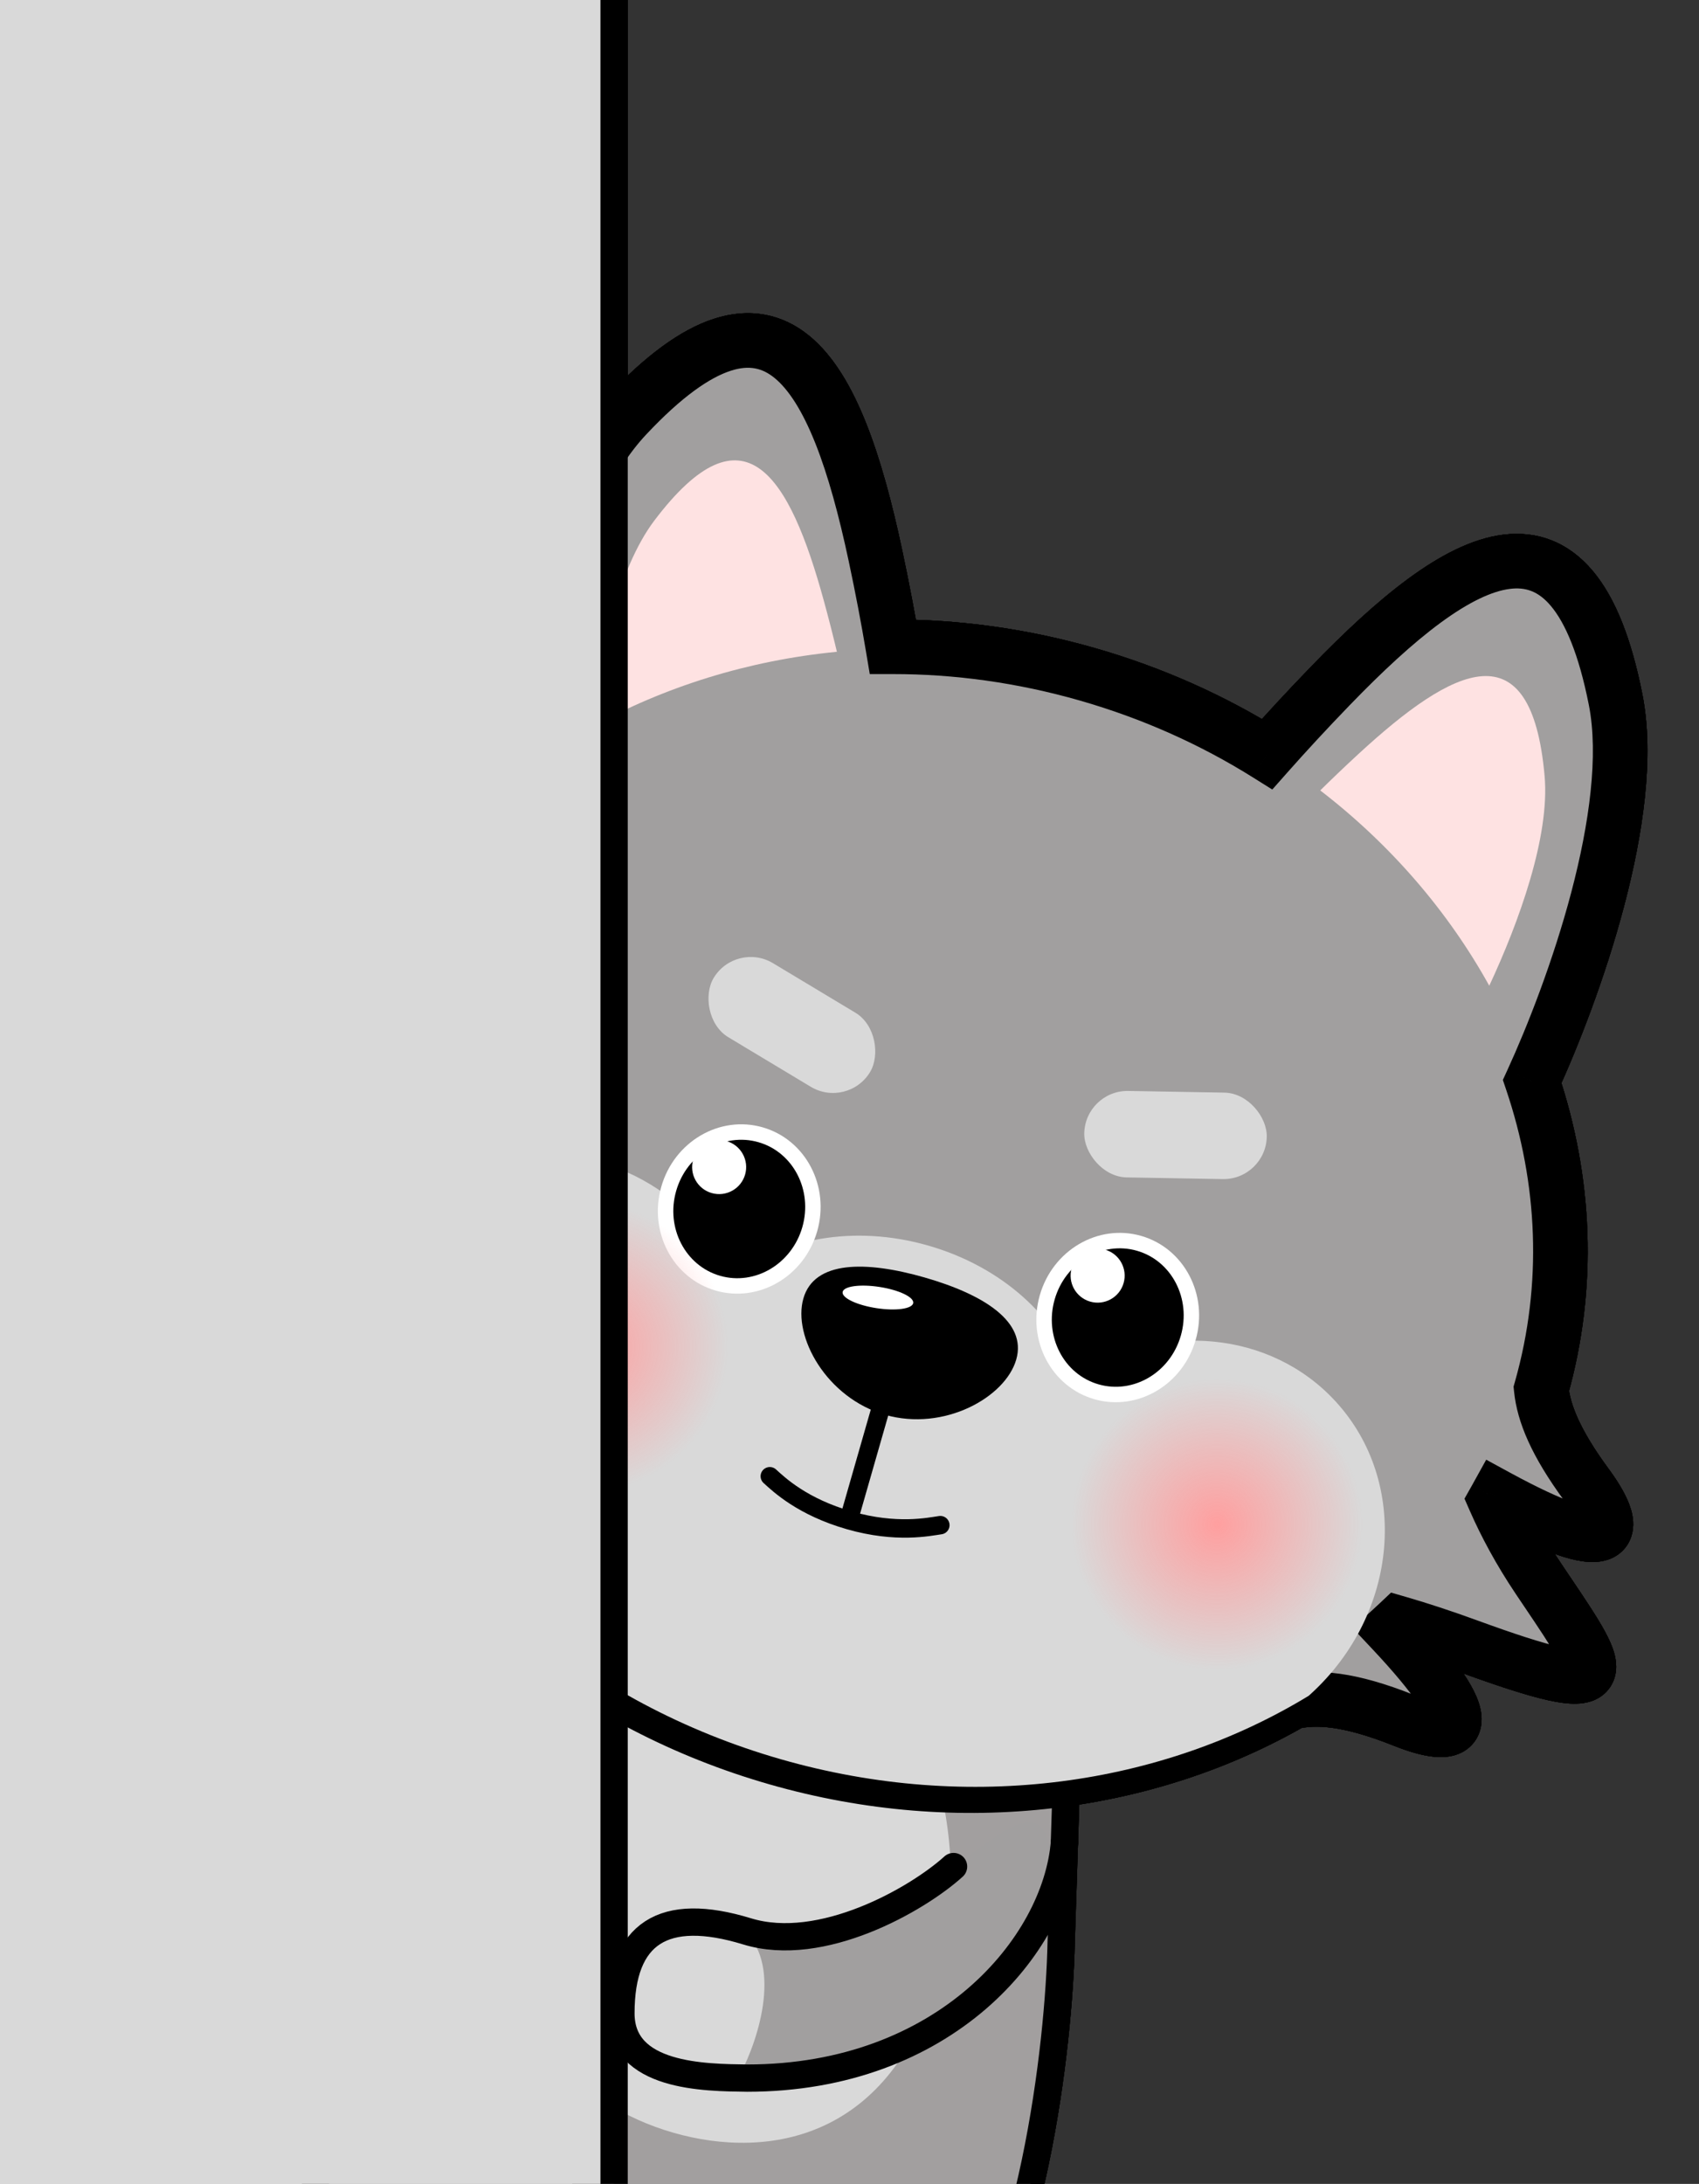 <svg width="249" height="320" viewBox="0 0 249 320" fill="none" xmlns="http://www.w3.org/2000/svg">
<rect x="0" y="0" width="249" height="320" fill="#333333" stroke="none"/>
<g clip-path="url(#clip0_5430_26089)">
<path d="M71.889 231.539L70.665 230.58L69.539 231.653C65.274 235.718 58.454 242.449 51.836 249.452C45.245 256.427 38.761 263.768 35.24 269.023C33.108 272.207 31.545 274.596 30.538 276.427C29.576 278.179 28.904 279.785 29.037 281.286C29.189 283.016 30.324 284.066 31.438 284.83C32 285.216 32.658 285.596 33.342 285.984C33.465 286.053 33.589 286.124 33.715 286.195C34.312 286.533 34.952 286.894 35.651 287.314C39.071 289.363 42.948 291.575 46.761 291.887C48.743 292.05 50.736 291.708 52.632 290.591C54.507 289.488 56.162 287.701 57.62 285.18C59.69 281.6 65.226 274.539 71.433 267.042C77.596 259.598 84.295 251.872 88.58 247.034L89.847 245.603L88.343 244.425L71.889 231.539Z" fill="#A19F9F" stroke="black" stroke-width="3.597"/>
<path fill-rule="evenodd" clip-rule="evenodd" d="M38.126 268.047C37.621 268.735 37.156 269.395 36.735 270.023C29.053 281.49 29.415 281.695 34.596 284.625C35.193 284.963 35.855 285.337 36.576 285.769C43.547 289.946 50.662 293.62 56.063 284.278C56.639 283.282 57.461 282.043 58.475 280.618C53.255 275.005 44.856 270.688 38.126 268.047Z" fill="#D9D9D9"/>
<path d="M46.469 324.116C44.25 303.124 59.109 272.057 66.815 259.148L86.102 225.948C100.313 217.872 134.339 210.619 156.761 246.209L155.523 284.584C155.218 299.616 151.356 333.836 138.35 350.463C143.033 358.075 147.165 371.798 126.229 365.794L105.135 359.746C94.826 356.789 94.119 353.268 96.293 344.488L101.373 326.772L90.382 323.62L85.302 341.336C82.493 349.934 80.027 352.546 69.718 349.59L48.624 343.541C27.688 337.538 38.464 328.09 46.469 324.116Z" fill="#A29F9F" stroke="black" stroke-width="4"/>
<path d="M137.392 289.586C143.649 267.764 134.183 242.37 119.975 238.296C105.768 234.222 84.909 248.559 78.026 272.563C71.251 296.189 84.489 308.43 98.697 312.504C112.904 316.578 130.617 313.212 137.392 289.586Z" fill="#D9D9D9"/>
<path d="M108.023 326.095C105.84 326.726 102.53 326.52 96.409 324.764C90.287 323.009 87.279 321.404 85.853 319.738" stroke="black" stroke-width="4" stroke-linecap="round"/>
<mask id="path-6-outside-1_5430_26089" maskUnits="userSpaceOnUse" x="1.79" y="30.777" width="279.108" height="262.653" fill="black">
<rect fill="white" x="1.79" y="30.777" width="279.108" height="262.653"/>
<path fill-rule="evenodd" clip-rule="evenodd" d="M224.552 158.467C230.567 145.369 240.039 119.048 236.782 102.535C230.611 71.251 214.244 80.575 194.954 100.529C191.505 104.096 188.431 107.431 185.713 110.5C177.784 105.539 168.951 101.554 159.381 98.81C149.811 96.066 140.208 94.765 130.855 94.77C130.176 90.727 129.336 86.269 128.302 81.417C122.516 54.272 113.577 37.692 91.766 60.953C80.253 73.231 74.338 100.574 72.498 114.869C60.683 124.559 51.788 137.404 47.421 152.632C47.365 152.827 47.31 153.022 47.256 153.217C45.032 155.734 41.363 158.274 34.779 160.886C26.146 164.31 25.714 168.086 44.639 169.272C44.624 169.566 44.61 169.859 44.599 170.152C41.553 172.197 37.845 174.321 33.45 176.29C32.768 176.595 32.106 176.89 31.466 177.175L31.448 177.183L31.447 177.184C17.379 183.454 13.571 185.151 37.009 190.115C40.835 190.926 44.169 191.749 47.066 192.562C47.199 193.072 47.337 193.58 47.48 194.087C28.901 199.019 30.04 202.661 39.221 204.321C47.073 205.742 51.281 207.804 53.917 210.16C65.371 231.96 86.63 249.8 113.848 257.605C140.86 265.351 168.133 261.603 189.331 249.407C192.905 248.569 197.708 248.866 205.741 252.071C214.456 255.547 217.335 253.014 203.935 238.776C204.276 238.465 204.614 238.151 204.95 237.835C207.927 238.696 211.312 239.798 215.143 241.196C237.651 249.406 235.32 245.949 226.713 233.177L226.709 233.172C226.315 232.586 225.907 231.981 225.488 231.357C222.69 227.189 220.614 223.273 219.098 219.819C219.142 219.741 219.186 219.663 219.23 219.584C219.283 219.489 219.336 219.393 219.39 219.297C236.375 228.543 238.067 225.116 232.524 217.588C227.918 211.331 226.239 207.006 225.88 203.53C230.166 188.382 229.411 172.866 224.552 158.467Z"/>
</mask>
<path fill-rule="evenodd" clip-rule="evenodd" d="M224.552 158.467C230.567 145.369 240.039 119.048 236.782 102.535C230.611 71.251 214.244 80.575 194.954 100.529C191.505 104.096 188.431 107.431 185.713 110.5C177.784 105.539 168.951 101.554 159.381 98.81C149.811 96.066 140.208 94.765 130.855 94.77C130.176 90.727 129.336 86.269 128.302 81.417C122.516 54.272 113.577 37.692 91.766 60.953C80.253 73.231 74.338 100.574 72.498 114.869C60.683 124.559 51.788 137.404 47.421 152.632C47.365 152.827 47.31 153.022 47.256 153.217C45.032 155.734 41.363 158.274 34.779 160.886C26.146 164.31 25.714 168.086 44.639 169.272C44.624 169.566 44.61 169.859 44.599 170.152C41.553 172.197 37.845 174.321 33.45 176.29C32.768 176.595 32.106 176.89 31.466 177.175L31.448 177.183L31.447 177.184C17.379 183.454 13.571 185.151 37.009 190.115C40.835 190.926 44.169 191.749 47.066 192.562C47.199 193.072 47.337 193.58 47.48 194.087C28.901 199.019 30.04 202.661 39.221 204.321C47.073 205.742 51.281 207.804 53.917 210.16C65.371 231.96 86.63 249.8 113.848 257.605C140.86 265.351 168.133 261.603 189.331 249.407C192.905 248.569 197.708 248.866 205.741 252.071C214.456 255.547 217.335 253.014 203.935 238.776C204.276 238.465 204.614 238.151 204.95 237.835C207.927 238.696 211.312 239.798 215.143 241.196C237.651 249.406 235.32 245.949 226.713 233.177L226.709 233.172C226.315 232.586 225.907 231.981 225.488 231.357C222.69 227.189 220.614 223.273 219.098 219.819C219.142 219.741 219.186 219.663 219.23 219.584C219.283 219.489 219.336 219.393 219.39 219.297C236.375 228.543 238.067 225.116 232.524 217.588C227.918 211.331 226.239 207.006 225.88 203.53C230.166 188.382 229.411 172.866 224.552 158.467Z" fill="#A19F9F"/>
<path d="M236.782 102.535L240.706 101.761L236.782 102.535ZM224.552 158.467L220.917 156.797L220.254 158.241L220.762 159.746L224.552 158.467ZM194.954 100.529L192.078 97.748L192.078 97.748L194.954 100.529ZM185.713 110.5L183.591 113.891L186.462 115.688L188.707 113.152L185.713 110.5ZM130.855 94.77L126.91 95.432L127.47 98.772L130.857 98.77L130.855 94.77ZM128.302 81.417L132.214 80.583L132.214 80.583L128.302 81.417ZM91.766 60.953L94.684 63.689L94.684 63.689L91.766 60.953ZM72.498 114.869L75.035 117.961L76.263 116.954L76.465 115.379L72.498 114.869ZM47.256 153.217L50.254 155.866L50.863 155.176L51.11 154.289L47.256 153.217ZM34.779 160.886L36.254 164.604L36.254 164.604L34.779 160.886ZM44.639 169.272L48.634 169.479L48.838 165.528L44.889 165.28L44.639 169.272ZM44.599 170.152L46.829 173.472L48.515 172.34L48.596 170.311L44.599 170.152ZM33.45 176.29L31.814 172.639L31.814 172.639L33.45 176.29ZM31.466 177.175L33.094 180.829L33.094 180.829L31.466 177.175ZM31.448 177.183L33.058 180.845L33.067 180.841L33.076 180.837L31.448 177.183ZM31.447 177.184L29.837 173.522L29.828 173.526L29.818 173.53L31.447 177.184ZM37.009 190.115L36.18 194.029L36.18 194.029L37.009 190.115ZM47.066 192.562L50.936 191.551L50.355 189.331L48.147 188.711L47.066 192.562ZM47.48 194.087L48.507 197.953L52.435 196.91L51.33 192.999L47.48 194.087ZM39.221 204.321L38.508 208.257L38.508 208.257L39.221 204.321ZM53.917 210.16L57.458 208.299L57.122 207.659L56.583 207.177L53.917 210.16ZM189.331 249.407L188.418 245.513L187.846 245.647L187.336 245.94L189.331 249.407ZM205.741 252.071L207.223 248.355L207.223 248.355L205.741 252.071ZM203.935 238.776L201.24 235.82L198.238 238.558L201.022 241.517L203.935 238.776ZM204.95 237.835L206.061 233.992L203.866 233.357L202.204 234.926L204.95 237.835ZM215.143 241.196L216.514 237.438L216.514 237.438L215.143 241.196ZM226.713 233.177L223.39 235.403L223.396 235.412L226.713 233.177ZM226.709 233.172L230.033 230.946L230.026 230.936L226.709 233.172ZM225.488 231.357L222.167 233.587L222.167 233.587L225.488 231.357ZM219.098 219.819L215.614 217.854L214.631 219.596L215.435 221.427L219.098 219.819ZM219.23 219.584L215.739 217.631L215.739 217.632L219.23 219.584ZM219.39 219.297L221.302 215.784L217.814 213.885L215.89 217.359L219.39 219.297ZM232.524 217.588L235.746 215.217L235.746 215.217L232.524 217.588ZM225.88 203.53L222.031 202.441L221.822 203.179L221.901 203.942L225.88 203.53ZM232.858 103.309C234.304 110.642 232.953 120.619 230.277 130.761C227.634 140.777 223.849 150.413 220.917 156.797L228.187 160.136C231.27 153.423 235.229 143.349 238.012 132.802C240.761 122.381 242.517 110.941 240.706 101.761L232.858 103.309ZM197.829 103.309C202.586 98.388 207.047 94.247 211.128 91.248C215.278 88.199 218.66 86.617 221.287 86.287C223.564 86 225.456 86.607 227.295 88.793C229.354 91.24 231.364 95.737 232.858 103.309L240.706 101.761C239.115 93.692 236.765 87.622 233.417 83.643C229.849 79.402 225.286 77.721 220.289 78.349C215.642 78.933 210.928 81.468 206.391 84.801C201.785 88.186 196.966 92.692 192.078 97.748L197.829 103.309ZM188.707 113.152C191.386 110.127 194.421 106.834 197.829 103.309L192.078 97.748C188.589 101.357 185.475 104.735 182.718 107.848L188.707 113.152ZM158.279 102.655C167.488 105.296 175.978 109.128 183.591 113.891L187.834 107.109C179.589 101.95 170.413 97.813 160.484 94.965L158.279 102.655ZM130.857 98.77C139.838 98.765 149.069 100.014 158.279 102.655L160.484 94.965C150.554 92.118 140.579 90.764 130.852 90.77L130.857 98.77ZM124.39 82.25C125.412 87.047 126.241 91.447 126.91 95.432L134.799 94.109C134.111 90.007 133.26 85.492 132.214 80.583L124.39 82.25ZM94.684 63.689C99.963 58.058 104.051 55.31 107.094 54.326C109.812 53.447 111.738 53.935 113.517 55.384C115.57 57.057 117.599 60.19 119.503 64.975C121.375 69.681 122.963 75.557 124.39 82.25L132.214 80.583C130.748 73.704 129.049 67.329 126.936 62.018C124.855 56.787 122.201 52.14 118.57 49.182C114.665 46.001 109.905 45.009 104.632 46.714C99.683 48.315 94.474 52.217 88.848 58.217L94.684 63.689ZM76.465 115.379C77.362 108.411 79.258 98.233 82.325 88.338C85.43 78.319 89.571 69.141 94.684 63.689L88.848 58.217C82.447 65.043 77.874 75.675 74.684 85.97C71.454 96.39 69.474 107.031 68.531 114.358L76.465 115.379ZM51.267 153.735C55.395 139.338 63.806 127.171 75.035 117.961L69.962 111.776C57.56 121.946 48.181 135.47 43.576 151.529L51.267 153.735ZM51.11 154.289C51.161 154.104 51.214 153.919 51.267 153.735L43.576 151.529C43.517 151.735 43.459 151.94 43.402 152.146L51.11 154.289ZM36.254 164.604C43.15 161.869 47.455 159.033 50.254 155.866L44.258 150.569C42.61 152.435 39.576 154.68 33.305 157.168L36.254 164.604ZM44.889 165.28C40.256 164.99 36.981 164.549 34.801 164.046C33.709 163.794 33.002 163.55 32.581 163.359C32.104 163.142 32.262 163.113 32.536 163.468C32.953 164.006 33.221 164.901 32.968 165.807C32.788 166.452 32.462 166.652 32.677 166.461C33.094 166.09 34.199 165.419 36.254 164.604L33.305 157.168C31.043 158.065 28.857 159.15 27.356 160.487C26.612 161.15 25.671 162.193 25.262 163.656C24.781 165.381 25.207 167.071 26.213 168.369C27.077 169.484 28.255 170.18 29.272 170.642C30.344 171.129 31.605 171.518 33 171.84C35.791 172.485 39.559 172.962 44.389 173.265L44.889 165.28ZM48.596 170.311C48.606 170.034 48.619 169.756 48.634 169.479L40.644 169.066C40.628 169.375 40.614 169.683 40.602 169.992L48.596 170.311ZM35.084 179.94C39.693 177.876 43.6 175.641 46.829 173.472L42.368 166.831C39.506 168.754 35.996 170.766 31.814 172.639L35.084 179.94ZM33.094 180.829C33.734 180.543 34.399 180.247 35.084 179.94L31.814 172.639C31.137 172.943 30.479 173.236 29.838 173.522L33.094 180.829ZM33.076 180.837L33.094 180.829L29.838 173.521L29.82 173.529L33.076 180.837ZM33.056 180.846L33.058 180.845L29.839 173.521L29.837 173.522L33.056 180.846ZM37.838 186.202C31.986 184.963 28.052 183.97 25.599 183.108C24.353 182.67 23.725 182.346 23.468 182.173C23.108 181.932 23.979 182.361 24.135 183.663C24.3 185.043 23.479 185.742 23.658 185.565C23.776 185.448 24.168 185.137 25.061 184.63C26.819 183.631 29.478 182.44 33.075 180.837L29.818 173.53C26.381 175.062 23.289 176.435 21.11 177.673C20.034 178.284 18.909 179.01 18.031 179.879C17.214 180.687 15.916 182.321 16.192 184.615C16.457 186.832 18.023 188.154 19.012 188.817C20.103 189.549 21.475 190.139 22.948 190.656C25.933 191.705 30.313 192.786 36.18 194.029L37.838 186.202ZM48.147 188.711C45.159 187.872 41.739 187.029 37.838 186.202L36.18 194.029C39.93 194.823 43.18 195.626 45.984 196.413L48.147 188.711ZM51.33 192.999C51.193 192.517 51.062 192.035 50.936 191.551L43.196 193.574C43.336 194.109 43.481 194.643 43.631 195.175L51.33 192.999ZM39.933 200.385C37.745 199.989 36.53 199.548 36.055 199.268C35.81 199.124 36.182 199.265 36.487 199.881C36.913 200.743 36.799 201.673 36.499 202.257C36.303 202.639 36.159 202.628 36.601 202.313C36.994 202.034 37.658 201.65 38.699 201.182C40.779 200.248 43.957 199.161 48.507 197.953L46.454 190.221C41.715 191.479 38.068 192.696 35.422 193.884C34.101 194.478 32.928 195.108 31.962 195.796C31.046 196.448 30.023 197.355 29.382 198.605C28.637 200.056 28.512 201.802 29.315 203.426C29.996 204.805 31.134 205.654 31.996 206.162C33.736 207.186 36.106 207.823 38.508 208.257L39.933 200.385ZM56.583 207.177C53.18 204.136 48.161 201.874 39.933 200.385L38.508 208.257C45.985 209.61 49.382 211.471 51.251 213.142L56.583 207.177ZM114.95 253.76C88.749 246.247 68.389 229.103 57.458 208.299L50.376 212.02C62.354 234.817 84.511 253.354 112.745 261.45L114.95 253.76ZM187.336 245.94C167.105 257.58 140.953 261.216 114.95 253.76L112.745 261.45C140.767 269.485 169.161 265.627 191.326 252.874L187.336 245.94ZM207.223 248.355C198.795 244.994 193.103 244.415 188.418 245.513L190.244 253.302C192.708 252.724 196.621 252.739 204.259 255.786L207.223 248.355ZM201.022 241.517C204.306 245.006 206.475 247.657 207.782 249.59C208.437 250.557 208.814 251.255 209.011 251.72C209.232 252.241 209.113 252.2 209.14 251.796C209.182 251.172 209.549 250.305 210.38 249.774C210.978 249.393 211.389 249.469 211.11 249.463C210.567 249.451 209.302 249.185 207.223 248.355L204.259 255.786C206.537 256.695 208.9 257.416 210.93 257.461C211.937 257.484 213.369 257.357 214.685 256.518C216.233 255.529 217.012 253.95 217.122 252.337C217.216 250.944 216.818 249.636 216.374 248.592C215.907 247.492 215.233 246.326 214.409 245.108C212.76 242.669 210.265 239.665 206.848 236.035L201.022 241.517ZM202.204 234.926C201.886 235.227 201.564 235.525 201.24 235.82L206.63 241.732C206.988 241.405 207.343 241.076 207.696 240.743L202.204 234.926ZM216.514 237.438C212.607 236.013 209.135 234.881 206.061 233.992L203.838 241.677C206.718 242.51 210.017 243.584 213.772 244.954L216.514 237.438ZM223.396 235.412C225.597 238.678 227.221 241.097 228.183 242.875C228.672 243.779 228.838 244.25 228.877 244.412C228.935 244.657 228.609 243.629 229.48 242.546C230.303 241.525 231.268 241.622 230.835 241.636C230.526 241.646 229.821 241.589 228.532 241.3C225.995 240.731 222.134 239.488 216.514 237.438L213.772 244.954C219.407 247.009 223.694 248.413 226.781 249.106C228.304 249.447 229.781 249.675 231.094 249.632C232.283 249.594 234.312 249.302 235.712 247.563C237.161 245.763 236.927 243.69 236.662 242.571C236.378 241.37 235.809 240.158 235.22 239.07C234.028 236.865 232.133 234.062 230.03 230.941L223.396 235.412ZM223.386 235.398L223.39 235.403L230.036 230.951L230.033 230.946L223.386 235.398ZM222.167 233.587C222.589 234.214 222.998 234.822 223.392 235.407L230.026 230.936C229.632 230.35 229.226 229.748 228.809 229.128L222.167 233.587ZM215.435 221.427C217.044 225.092 219.233 229.216 222.167 233.587L228.809 229.128C226.147 225.162 224.184 221.454 222.76 218.211L215.435 221.427ZM215.739 217.632C215.698 217.705 215.656 217.779 215.614 217.854L222.582 221.785C222.628 221.703 222.674 221.62 222.72 221.537L215.739 217.632ZM215.89 217.359C215.84 217.45 215.789 217.541 215.739 217.631L222.72 221.538C222.777 221.437 222.833 221.336 222.889 221.235L215.89 217.359ZM229.303 219.96C230.625 221.754 231.203 222.91 231.355 223.437C231.433 223.709 231.258 223.343 231.466 222.68C231.755 221.754 232.486 221.165 233.096 220.953C233.493 220.816 233.581 220.922 233.035 220.845C232.55 220.776 231.795 220.594 230.709 220.214C228.539 219.455 225.463 218.049 221.302 215.784L217.477 222.81C221.809 225.169 225.314 226.802 228.066 227.765C229.44 228.246 230.73 228.597 231.908 228.765C233.024 228.924 234.39 228.971 235.715 228.513C237.251 227.98 238.556 226.808 239.1 225.07C239.562 223.595 239.32 222.189 239.043 221.225C238.484 219.281 237.196 217.186 235.746 215.217L229.303 219.96ZM221.901 203.942C222.363 208.404 224.477 213.405 229.303 219.96L235.746 215.217C231.358 209.258 230.116 205.608 229.859 203.118L221.901 203.942ZM220.762 159.746C225.38 173.431 226.083 188.12 222.031 202.441L229.729 204.619C234.249 188.643 233.442 172.301 228.342 157.188L220.762 159.746Z" fill="black" mask="url(#path-6-outside-1_5430_26089)"/>
<path fill-rule="evenodd" clip-rule="evenodd" d="M52.911 207.11C49.129 190.774 57.931 174.487 73.084 170.29C86.799 166.491 101.149 173.862 107.576 187.126C114.348 181.467 125.163 179.39 136.036 182.508C146.903 185.624 154.972 193.11 157.721 201.492C170.186 193.645 186.202 194.945 195.755 205.362C206.62 217.212 205.008 236.373 192.154 248.159C192.037 248.266 191.92 248.372 191.802 248.477C170.352 261.547 142.264 265.756 114.451 257.781C85.902 249.595 63.91 230.367 52.911 207.11Z" fill="#D9D9D9"/>
<path fill-rule="evenodd" clip-rule="evenodd" d="M86.481 106.646C87.732 96.447 90.52 83.395 95.887 76.292C109.103 58.798 115.718 69.683 120.752 88.076C121.476 90.724 122.107 93.202 122.653 95.504C109.673 96.772 97.349 100.618 86.481 106.646Z" fill="#FEE2E2"/>
<path fill-rule="evenodd" clip-rule="evenodd" d="M218.263 144.436C222.607 135.124 227.159 122.577 226.372 113.709C224.434 91.869 213.057 97.595 199.041 110.526C197.023 112.387 195.175 114.155 193.491 115.818C203.827 123.773 212.24 133.565 218.263 144.436Z" fill="#FEE2E2"/>
<ellipse cx="103.199" cy="189.323" rx="12.324" ry="6.778" transform="rotate(16 103.199 189.323)" fill="#D9D9D9"/>
<ellipse cx="160.06" cy="205.627" rx="12.324" ry="6.778" transform="rotate(16 160.06 205.627)" fill="#D9D9D9"/>
<path d="M148.939 199.204C147.345 204.762 138.348 209.781 129.733 207.311C121.119 204.841 116.148 195.817 117.742 190.259C119.336 184.701 126.89 184.713 135.505 187.184C144.12 189.654 150.533 193.646 148.939 199.204Z" fill="black"/>
<rect x="107.852" y="137.867" width="26.752" height="12.672" rx="6.336" transform="rotate(31 107.852 137.867)" fill="#D9D9D9"/>
<rect x="159.016" y="159.742" width="26.752" height="12.672" rx="6.336" transform="rotate(1 159.016 159.742)" fill="#D9D9D9"/>
<ellipse cx="128.664" cy="190.125" rx="5.235" ry="1.57" transform="rotate(8.832 128.664 190.125)" fill="white"/>
<line x1="129.15" y1="206.094" x2="124.44" y2="222.519" stroke="black" stroke-width="2.698"/>
<ellipse cx="108.341" cy="177.149" rx="11.881" ry="12.447" transform="rotate(16 108.341 177.149)" fill="white"/>
<ellipse cx="108.343" cy="177.151" rx="9.618" ry="10.184" transform="rotate(16 108.343 177.151)" fill="black"/>
<circle cx="105.395" cy="171.008" r="3.96" transform="rotate(16 105.395 171.008)" fill="white"/>
<ellipse cx="163.812" cy="193.056" rx="11.881" ry="12.447" transform="rotate(16 163.812 193.056)" fill="white"/>
<ellipse cx="163.813" cy="193.057" rx="9.618" ry="10.184" transform="rotate(16 163.813 193.057)" fill="black"/>
<circle cx="160.866" cy="186.914" r="3.96" transform="rotate(16 160.866 186.914)" fill="white"/>
<path d="M137.813 223.475C136.163 223.711 131.391 224.755 124.49 222.776C117.588 220.797 114.19 217.553 112.82 216.309" stroke="black" stroke-width="2.7" stroke-linecap="round"/>
<path d="M108.5 304.097C137.5 304.097 149.417 285.147 154.25 272.731C153.25 265.105 150.5 265.204 141.5 272.347C136.167 277.18 120 286.847 108.5 282.597C96.483 278.156 91 283.347 91 295.097C91 303.597 102.333 304.014 108.5 304.097Z" fill="#A19F9F"/>
<path d="M91 294.888C91 303.388 102.333 303.805 108.5 303.888C111.167 298.812 114.9 287.405 108.5 282.388C96.25 278.638 91 283.138 91 294.888Z" fill="#D9D9D9"/>
<path d="M156 270C154.75 285 138.5 304.5 109.5 304.5C103.333 304.417 91 304.4 91 295C91 283.25 97.25 279.25 109.5 283C120.401 286.337 134.417 278.333 139.75 273.5" stroke="black" stroke-width="4" stroke-linecap="round"/>
<circle cx="85.359" cy="197.359" r="21.311" transform="rotate(16 85.359 197.359)" fill="url(#paint0_radial_5430_26089)"/>
<circle cx="178.359" cy="223.359" r="21.311" transform="rotate(16 178.359 223.359)" fill="url(#paint1_radial_5430_26089)"/>
<rect x="-20" y="-16" width="110" height="352" fill="#D9D9D9" stroke="black" stroke-width="4"/>
<path d="M71.889 231.539L70.665 230.58L69.539 231.653C65.274 235.718 58.454 242.449 51.836 249.452C45.245 256.427 38.761 263.768 35.24 269.023C33.108 272.207 31.545 274.596 30.538 276.427C29.576 278.179 28.904 279.785 29.037 281.286C29.189 283.016 30.324 284.066 31.438 284.83C32 285.216 32.658 285.596 33.342 285.984C33.465 286.053 33.589 286.124 33.715 286.195C34.312 286.533 34.952 286.894 35.651 287.314C39.071 289.363 42.948 291.575 46.761 291.887C48.743 292.05 50.736 291.708 52.632 290.591C54.507 289.488 56.162 287.701 57.62 285.18C59.69 281.6 65.226 274.539 71.433 267.042C77.596 259.598 84.295 251.872 88.58 247.034L89.847 245.603L88.343 244.425L71.889 231.539Z" fill="#A19F9F" stroke="black" stroke-width="3.597"/>
<path fill-rule="evenodd" clip-rule="evenodd" d="M38.126 268.047C37.621 268.735 37.156 269.395 36.735 270.023C29.053 281.49 29.415 281.695 34.596 284.625C35.193 284.963 35.855 285.337 36.576 285.769C43.547 289.946 50.662 293.62 56.063 284.278C56.639 283.282 57.461 282.043 58.475 280.618C53.255 275.005 44.856 270.688 38.126 268.047Z" fill="#D9D9D9"/>
<path d="M46.469 324.116C44.25 303.124 59.109 272.057 66.815 259.148L86.102 225.948C100.313 217.872 134.339 210.619 156.761 246.209L155.523 284.584C155.218 299.616 151.356 333.836 138.35 350.463C143.033 358.075 147.165 371.798 126.229 365.794L105.135 359.746C94.826 356.789 94.119 353.268 96.293 344.488L101.373 326.772L90.382 323.62L85.302 341.336C82.493 349.934 80.027 352.546 69.718 349.59L48.624 343.541C27.688 337.538 38.464 328.09 46.469 324.116Z" fill="#A29F9F" stroke="black" stroke-width="4"/>
<path d="M137.392 289.586C143.649 267.764 134.183 242.37 119.975 238.296C105.768 234.222 84.909 248.559 78.026 272.563C71.251 296.189 84.489 308.43 98.697 312.504C112.904 316.578 130.617 313.212 137.392 289.586Z" fill="#D9D9D9"/>
<path d="M108.023 326.095C105.84 326.726 102.53 326.52 96.409 324.764C90.287 323.009 87.279 321.404 85.853 319.738" stroke="black" stroke-width="4" stroke-linecap="round"/>
<mask id="path-36-outside-2_5430_26089" maskUnits="userSpaceOnUse" x="1.79" y="30.777" width="279.108" height="262.653" fill="black">
<rect fill="white" x="1.79" y="30.777" width="279.108" height="262.653"/>
<path fill-rule="evenodd" clip-rule="evenodd" d="M224.552 158.467C230.567 145.369 240.039 119.048 236.782 102.535C230.611 71.251 214.244 80.575 194.954 100.529C191.505 104.096 188.431 107.431 185.713 110.5C177.784 105.539 168.951 101.554 159.381 98.81C149.811 96.066 140.208 94.765 130.855 94.77C130.176 90.727 129.336 86.269 128.302 81.417C122.516 54.272 113.577 37.692 91.766 60.953C80.253 73.231 74.338 100.574 72.498 114.869C60.683 124.559 51.788 137.404 47.421 152.632C47.365 152.827 47.31 153.022 47.256 153.217C45.032 155.734 41.363 158.274 34.779 160.886C26.146 164.31 25.714 168.086 44.639 169.272C44.624 169.566 44.61 169.859 44.599 170.152C41.553 172.197 37.845 174.321 33.45 176.29C32.768 176.595 32.106 176.89 31.466 177.175L31.448 177.183L31.447 177.184C17.379 183.454 13.571 185.151 37.009 190.115C40.835 190.926 44.169 191.749 47.066 192.562C47.199 193.072 47.337 193.58 47.48 194.087C28.901 199.019 30.04 202.661 39.221 204.321C47.073 205.742 51.281 207.804 53.917 210.16C65.371 231.96 86.63 249.8 113.848 257.605C140.86 265.351 168.133 261.603 189.331 249.407C192.905 248.569 197.708 248.866 205.741 252.071C214.456 255.547 217.335 253.014 203.935 238.776C204.276 238.465 204.614 238.151 204.95 237.835C207.927 238.696 211.312 239.798 215.143 241.196C237.651 249.406 235.32 245.949 226.713 233.177L226.709 233.172C226.315 232.586 225.907 231.981 225.488 231.357C222.69 227.189 220.614 223.273 219.098 219.819C219.142 219.741 219.186 219.663 219.23 219.584C219.283 219.489 219.336 219.393 219.39 219.297C236.375 228.543 238.067 225.116 232.524 217.588C227.918 211.331 226.239 207.006 225.88 203.53C230.166 188.382 229.411 172.866 224.552 158.467Z"/>
</mask>
<path fill-rule="evenodd" clip-rule="evenodd" d="M224.552 158.467C230.567 145.369 240.039 119.048 236.782 102.535C230.611 71.251 214.244 80.575 194.954 100.529C191.505 104.096 188.431 107.431 185.713 110.5C177.784 105.539 168.951 101.554 159.381 98.81C149.811 96.066 140.208 94.765 130.855 94.77C130.176 90.727 129.336 86.269 128.302 81.417C122.516 54.272 113.577 37.692 91.766 60.953C80.253 73.231 74.338 100.574 72.498 114.869C60.683 124.559 51.788 137.404 47.421 152.632C47.365 152.827 47.31 153.022 47.256 153.217C45.032 155.734 41.363 158.274 34.779 160.886C26.146 164.31 25.714 168.086 44.639 169.272C44.624 169.566 44.61 169.859 44.599 170.152C41.553 172.197 37.845 174.321 33.45 176.29C32.768 176.595 32.106 176.89 31.466 177.175L31.448 177.183L31.447 177.184C17.379 183.454 13.571 185.151 37.009 190.115C40.835 190.926 44.169 191.749 47.066 192.562C47.199 193.072 47.337 193.58 47.48 194.087C28.901 199.019 30.04 202.661 39.221 204.321C47.073 205.742 51.281 207.804 53.917 210.16C65.371 231.96 86.63 249.8 113.848 257.605C140.86 265.351 168.133 261.603 189.331 249.407C192.905 248.569 197.708 248.866 205.741 252.071C214.456 255.547 217.335 253.014 203.935 238.776C204.276 238.465 204.614 238.151 204.95 237.835C207.927 238.696 211.312 239.798 215.143 241.196C237.651 249.406 235.32 245.949 226.713 233.177L226.709 233.172C226.315 232.586 225.907 231.981 225.488 231.357C222.69 227.189 220.614 223.273 219.098 219.819C219.142 219.741 219.186 219.663 219.23 219.584C219.283 219.489 219.336 219.393 219.39 219.297C236.375 228.543 238.067 225.116 232.524 217.588C227.918 211.331 226.239 207.006 225.88 203.53C230.166 188.382 229.411 172.866 224.552 158.467Z" fill="#A19F9F"/>
<path d="M236.782 102.535L240.706 101.761L236.782 102.535ZM224.552 158.467L220.917 156.797L220.254 158.241L220.762 159.746L224.552 158.467ZM194.954 100.529L192.078 97.748L192.078 97.748L194.954 100.529ZM185.713 110.5L183.591 113.891L186.462 115.688L188.707 113.152L185.713 110.5ZM130.855 94.77L126.91 95.432L127.47 98.772L130.857 98.77L130.855 94.77ZM128.302 81.417L132.214 80.583L132.214 80.583L128.302 81.417ZM91.766 60.953L94.684 63.689L94.684 63.689L91.766 60.953ZM72.498 114.869L75.035 117.961L76.263 116.954L76.465 115.379L72.498 114.869ZM47.256 153.217L50.254 155.866L50.863 155.176L51.11 154.289L47.256 153.217ZM34.779 160.886L36.254 164.604L36.254 164.604L34.779 160.886ZM44.639 169.272L48.634 169.479L48.838 165.528L44.889 165.28L44.639 169.272ZM44.599 170.152L46.829 173.472L48.515 172.34L48.596 170.311L44.599 170.152ZM33.45 176.29L31.814 172.639L31.814 172.639L33.45 176.29ZM31.466 177.175L33.094 180.829L33.094 180.829L31.466 177.175ZM31.448 177.183L33.058 180.845L33.067 180.841L33.076 180.837L31.448 177.183ZM31.447 177.184L29.837 173.522L29.828 173.526L29.818 173.53L31.447 177.184ZM37.009 190.115L36.18 194.029L36.18 194.029L37.009 190.115ZM47.066 192.562L50.936 191.551L50.355 189.331L48.147 188.711L47.066 192.562ZM47.48 194.087L48.507 197.953L52.435 196.91L51.33 192.999L47.48 194.087ZM39.221 204.321L38.508 208.257L38.508 208.257L39.221 204.321ZM53.917 210.16L57.458 208.299L57.122 207.659L56.583 207.177L53.917 210.16ZM189.331 249.407L188.418 245.513L187.846 245.647L187.336 245.94L189.331 249.407ZM205.741 252.071L207.223 248.355L207.223 248.355L205.741 252.071ZM203.935 238.776L201.24 235.82L198.238 238.558L201.022 241.517L203.935 238.776ZM204.95 237.835L206.061 233.992L203.866 233.357L202.204 234.926L204.95 237.835ZM215.143 241.196L216.514 237.438L216.514 237.438L215.143 241.196ZM226.713 233.177L223.39 235.403L223.396 235.412L226.713 233.177ZM226.709 233.172L230.033 230.946L230.026 230.936L226.709 233.172ZM225.488 231.357L222.167 233.587L222.167 233.587L225.488 231.357ZM219.098 219.819L215.614 217.854L214.631 219.596L215.435 221.427L219.098 219.819ZM219.23 219.584L215.739 217.631L215.739 217.632L219.23 219.584ZM219.39 219.297L221.302 215.784L217.814 213.885L215.89 217.359L219.39 219.297ZM232.524 217.588L235.746 215.217L235.746 215.217L232.524 217.588ZM225.88 203.53L222.031 202.441L221.822 203.179L221.901 203.942L225.88 203.53ZM232.858 103.309C234.304 110.642 232.953 120.619 230.277 130.761C227.634 140.777 223.849 150.413 220.917 156.797L228.187 160.136C231.27 153.423 235.229 143.349 238.012 132.802C240.761 122.381 242.517 110.941 240.706 101.761L232.858 103.309ZM197.829 103.309C202.586 98.388 207.047 94.247 211.128 91.248C215.278 88.199 218.66 86.617 221.287 86.287C223.564 86 225.456 86.607 227.295 88.793C229.354 91.24 231.364 95.737 232.858 103.309L240.706 101.761C239.115 93.692 236.765 87.622 233.417 83.643C229.849 79.402 225.286 77.721 220.289 78.349C215.642 78.933 210.928 81.468 206.391 84.801C201.785 88.186 196.966 92.692 192.078 97.748L197.829 103.309ZM188.707 113.152C191.386 110.127 194.421 106.834 197.829 103.309L192.078 97.748C188.589 101.357 185.475 104.735 182.718 107.848L188.707 113.152ZM158.279 102.655C167.488 105.296 175.978 109.128 183.591 113.891L187.834 107.109C179.589 101.95 170.413 97.813 160.484 94.965L158.279 102.655ZM130.857 98.77C139.838 98.765 149.069 100.014 158.279 102.655L160.484 94.965C150.554 92.118 140.579 90.764 130.852 90.77L130.857 98.77ZM124.39 82.25C125.412 87.047 126.241 91.447 126.91 95.432L134.799 94.109C134.111 90.007 133.26 85.492 132.214 80.583L124.39 82.25ZM94.684 63.689C99.963 58.058 104.051 55.31 107.094 54.326C109.812 53.447 111.738 53.935 113.517 55.384C115.57 57.057 117.599 60.19 119.503 64.975C121.375 69.681 122.963 75.557 124.39 82.25L132.214 80.583C130.748 73.704 129.049 67.329 126.936 62.018C124.855 56.787 122.201 52.14 118.57 49.182C114.665 46.001 109.905 45.009 104.632 46.714C99.683 48.315 94.474 52.217 88.848 58.217L94.684 63.689ZM76.465 115.379C77.362 108.411 79.258 98.233 82.325 88.338C85.43 78.319 89.571 69.141 94.684 63.689L88.848 58.217C82.447 65.043 77.874 75.675 74.684 85.97C71.454 96.39 69.474 107.031 68.531 114.358L76.465 115.379ZM51.267 153.735C55.395 139.338 63.806 127.171 75.035 117.961L69.962 111.776C57.56 121.946 48.181 135.47 43.576 151.529L51.267 153.735ZM51.11 154.289C51.161 154.104 51.214 153.919 51.267 153.735L43.576 151.529C43.517 151.735 43.459 151.94 43.402 152.146L51.11 154.289ZM36.254 164.604C43.15 161.869 47.455 159.033 50.254 155.866L44.258 150.569C42.61 152.435 39.576 154.68 33.305 157.168L36.254 164.604ZM44.889 165.28C40.256 164.99 36.981 164.549 34.801 164.046C33.709 163.794 33.002 163.55 32.581 163.359C32.104 163.142 32.262 163.113 32.536 163.468C32.953 164.006 33.221 164.901 32.968 165.807C32.788 166.452 32.462 166.652 32.677 166.461C33.094 166.09 34.199 165.419 36.254 164.604L33.305 157.168C31.043 158.065 28.857 159.15 27.356 160.487C26.612 161.15 25.671 162.193 25.262 163.656C24.781 165.381 25.207 167.071 26.213 168.369C27.077 169.484 28.255 170.18 29.272 170.642C30.344 171.129 31.605 171.518 33 171.84C35.791 172.485 39.559 172.962 44.389 173.265L44.889 165.28ZM48.596 170.311C48.606 170.034 48.619 169.756 48.634 169.479L40.644 169.066C40.628 169.375 40.614 169.683 40.602 169.992L48.596 170.311ZM35.084 179.94C39.693 177.876 43.6 175.641 46.829 173.472L42.368 166.831C39.506 168.754 35.996 170.766 31.814 172.639L35.084 179.94ZM33.094 180.829C33.734 180.543 34.399 180.247 35.084 179.94L31.814 172.639C31.137 172.943 30.479 173.236 29.838 173.522L33.094 180.829ZM33.076 180.837L33.094 180.829L29.838 173.521L29.82 173.529L33.076 180.837ZM33.056 180.846L33.058 180.845L29.839 173.521L29.837 173.522L33.056 180.846ZM37.838 186.202C31.986 184.963 28.052 183.97 25.599 183.108C24.353 182.67 23.725 182.346 23.468 182.173C23.108 181.932 23.979 182.361 24.135 183.663C24.3 185.043 23.479 185.742 23.658 185.565C23.776 185.448 24.168 185.137 25.061 184.63C26.819 183.631 29.478 182.44 33.075 180.837L29.818 173.53C26.381 175.062 23.289 176.435 21.11 177.673C20.034 178.284 18.909 179.01 18.031 179.879C17.214 180.687 15.916 182.321 16.192 184.615C16.457 186.832 18.023 188.154 19.012 188.817C20.103 189.549 21.475 190.139 22.948 190.656C25.933 191.705 30.313 192.786 36.18 194.029L37.838 186.202ZM48.147 188.711C45.159 187.872 41.739 187.029 37.838 186.202L36.18 194.029C39.93 194.823 43.18 195.626 45.984 196.413L48.147 188.711ZM51.33 192.999C51.193 192.517 51.062 192.035 50.936 191.551L43.196 193.574C43.336 194.109 43.481 194.643 43.631 195.175L51.33 192.999ZM39.933 200.385C37.745 199.989 36.53 199.548 36.055 199.268C35.81 199.124 36.182 199.265 36.487 199.881C36.913 200.743 36.799 201.673 36.499 202.257C36.303 202.639 36.159 202.628 36.601 202.313C36.994 202.034 37.658 201.65 38.699 201.182C40.779 200.248 43.957 199.161 48.507 197.953L46.454 190.221C41.715 191.479 38.068 192.696 35.422 193.884C34.101 194.478 32.928 195.108 31.962 195.796C31.046 196.448 30.023 197.355 29.382 198.605C28.637 200.056 28.512 201.802 29.315 203.426C29.996 204.805 31.134 205.654 31.996 206.162C33.736 207.186 36.106 207.823 38.508 208.257L39.933 200.385ZM56.583 207.177C53.18 204.136 48.161 201.874 39.933 200.385L38.508 208.257C45.985 209.61 49.382 211.471 51.251 213.142L56.583 207.177ZM114.95 253.76C88.749 246.247 68.389 229.103 57.458 208.299L50.376 212.02C62.354 234.817 84.511 253.354 112.745 261.45L114.95 253.76ZM187.336 245.94C167.105 257.58 140.953 261.216 114.95 253.76L112.745 261.45C140.767 269.485 169.161 265.627 191.326 252.874L187.336 245.94ZM207.223 248.355C198.795 244.994 193.103 244.415 188.418 245.513L190.244 253.302C192.708 252.724 196.621 252.739 204.259 255.786L207.223 248.355ZM201.022 241.517C204.306 245.006 206.475 247.657 207.782 249.59C208.437 250.557 208.814 251.255 209.011 251.72C209.232 252.241 209.113 252.2 209.14 251.796C209.182 251.172 209.549 250.305 210.38 249.774C210.978 249.393 211.389 249.469 211.11 249.463C210.567 249.451 209.302 249.185 207.223 248.355L204.259 255.786C206.537 256.695 208.9 257.416 210.93 257.461C211.937 257.484 213.369 257.357 214.685 256.518C216.233 255.529 217.012 253.95 217.122 252.337C217.216 250.944 216.818 249.636 216.374 248.592C215.907 247.492 215.233 246.326 214.409 245.108C212.76 242.669 210.265 239.665 206.848 236.035L201.022 241.517ZM202.204 234.926C201.886 235.227 201.564 235.525 201.24 235.82L206.63 241.732C206.988 241.405 207.343 241.076 207.696 240.743L202.204 234.926ZM216.514 237.438C212.607 236.013 209.135 234.881 206.061 233.992L203.838 241.677C206.718 242.51 210.017 243.584 213.772 244.954L216.514 237.438ZM223.396 235.412C225.597 238.678 227.221 241.097 228.183 242.875C228.672 243.779 228.838 244.25 228.877 244.412C228.935 244.657 228.609 243.629 229.48 242.546C230.303 241.525 231.268 241.622 230.835 241.636C230.526 241.646 229.821 241.589 228.532 241.3C225.995 240.731 222.134 239.488 216.514 237.438L213.772 244.954C219.407 247.009 223.694 248.413 226.781 249.106C228.304 249.447 229.781 249.675 231.094 249.632C232.283 249.594 234.312 249.302 235.712 247.563C237.161 245.763 236.927 243.69 236.662 242.571C236.378 241.37 235.809 240.158 235.22 239.07C234.028 236.865 232.133 234.062 230.03 230.941L223.396 235.412ZM223.386 235.398L223.39 235.403L230.036 230.951L230.033 230.946L223.386 235.398ZM222.167 233.587C222.589 234.214 222.998 234.822 223.392 235.407L230.026 230.936C229.632 230.35 229.226 229.748 228.809 229.128L222.167 233.587ZM215.435 221.427C217.044 225.092 219.233 229.216 222.167 233.587L228.809 229.128C226.147 225.162 224.184 221.454 222.76 218.211L215.435 221.427ZM215.739 217.632C215.698 217.705 215.656 217.779 215.614 217.854L222.582 221.785C222.628 221.703 222.674 221.62 222.72 221.537L215.739 217.632ZM215.89 217.359C215.84 217.45 215.789 217.541 215.739 217.631L222.72 221.538C222.777 221.437 222.833 221.336 222.889 221.235L215.89 217.359ZM229.303 219.96C230.625 221.754 231.203 222.91 231.355 223.437C231.433 223.709 231.258 223.343 231.466 222.68C231.755 221.754 232.486 221.165 233.096 220.953C233.493 220.816 233.581 220.922 233.035 220.845C232.55 220.776 231.795 220.594 230.709 220.214C228.539 219.455 225.463 218.049 221.302 215.784L217.477 222.81C221.809 225.169 225.314 226.802 228.066 227.765C229.44 228.246 230.73 228.597 231.908 228.765C233.024 228.924 234.39 228.971 235.715 228.513C237.251 227.98 238.556 226.808 239.1 225.07C239.562 223.595 239.32 222.189 239.043 221.225C238.484 219.281 237.196 217.186 235.746 215.217L229.303 219.96ZM221.901 203.942C222.363 208.404 224.477 213.405 229.303 219.96L235.746 215.217C231.358 209.258 230.116 205.608 229.859 203.118L221.901 203.942ZM220.762 159.746C225.38 173.431 226.083 188.12 222.031 202.441L229.729 204.619C234.249 188.643 233.442 172.301 228.342 157.188L220.762 159.746Z" fill="black" mask="url(#path-36-outside-2_5430_26089)"/>
<path fill-rule="evenodd" clip-rule="evenodd" d="M52.911 207.11C49.129 190.774 57.931 174.487 73.084 170.29C86.799 166.491 101.149 173.862 107.576 187.126C114.348 181.467 125.163 179.39 136.036 182.508C146.903 185.624 154.972 193.11 157.721 201.492C170.186 193.645 186.202 194.945 195.755 205.362C206.62 217.212 205.008 236.373 192.154 248.159C192.037 248.266 191.92 248.372 191.802 248.477C170.352 261.547 142.264 265.756 114.451 257.781C85.902 249.595 63.91 230.367 52.911 207.11Z" fill="#D9D9D9"/>
<path fill-rule="evenodd" clip-rule="evenodd" d="M86.481 106.646C87.732 96.447 90.52 83.395 95.887 76.292C109.103 58.798 115.718 69.683 120.752 88.076C121.476 90.724 122.107 93.202 122.653 95.504C109.673 96.772 97.349 100.618 86.481 106.646Z" fill="#FEE2E2"/>
<path fill-rule="evenodd" clip-rule="evenodd" d="M218.263 144.436C222.607 135.124 227.159 122.577 226.372 113.709C224.434 91.869 213.057 97.595 199.041 110.526C197.023 112.387 195.175 114.155 193.491 115.818C203.827 123.773 212.24 133.565 218.263 144.436Z" fill="#FEE2E2"/>
<ellipse cx="103.199" cy="189.323" rx="12.324" ry="6.778" transform="rotate(16 103.199 189.323)" fill="#D9D9D9"/>
<ellipse cx="160.06" cy="205.627" rx="12.324" ry="6.778" transform="rotate(16 160.06 205.627)" fill="#D9D9D9"/>
<path d="M148.939 199.204C147.345 204.762 138.348 209.781 129.733 207.311C121.119 204.841 116.148 195.817 117.742 190.259C119.336 184.701 126.89 184.713 135.505 187.184C144.12 189.654 150.533 193.646 148.939 199.204Z" fill="black"/>
<rect x="107.852" y="137.867" width="26.752" height="12.672" rx="6.336" transform="rotate(31 107.852 137.867)" fill="#D9D9D9"/>
<rect x="159.016" y="159.742" width="26.752" height="12.672" rx="6.336" transform="rotate(1 159.016 159.742)" fill="#D9D9D9"/>
<ellipse cx="128.664" cy="190.125" rx="5.235" ry="1.57" transform="rotate(8.832 128.664 190.125)" fill="white"/>
<line x1="129.15" y1="206.094" x2="124.44" y2="222.519" stroke="black" stroke-width="2.698"/>
<ellipse cx="108.341" cy="177.149" rx="11.881" ry="12.447" transform="rotate(16 108.341 177.149)" fill="white"/>
<ellipse cx="108.343" cy="177.151" rx="9.618" ry="10.184" transform="rotate(16 108.343 177.151)" fill="black"/>
<circle cx="105.395" cy="171.008" r="3.96" transform="rotate(16 105.395 171.008)" fill="white"/>
<ellipse cx="163.812" cy="193.056" rx="11.881" ry="12.447" transform="rotate(16 163.812 193.056)" fill="white"/>
<ellipse cx="163.813" cy="193.057" rx="9.618" ry="10.184" transform="rotate(16 163.813 193.057)" fill="black"/>
<circle cx="160.866" cy="186.914" r="3.96" transform="rotate(16 160.866 186.914)" fill="white"/>
<path d="M137.813 223.475C136.163 223.711 131.391 224.755 124.49 222.776C117.588 220.797 114.19 217.553 112.82 216.309" stroke="black" stroke-width="2.7" stroke-linecap="round"/>
<path d="M108.5 304.097C137.5 304.097 149.417 285.147 154.25 272.731C153.25 265.105 150.5 265.204 141.5 272.347C136.167 277.18 120 286.847 108.5 282.597C96.483 278.156 91 283.347 91 295.097C91 303.597 102.333 304.014 108.5 304.097Z" fill="#A19F9F"/>
<path d="M91 294.888C91 303.388 102.333 303.805 108.5 303.888C111.167 298.812 114.9 287.405 108.5 282.388C96.25 278.638 91 283.138 91 294.888Z" fill="#D9D9D9"/>
<path d="M156 270C154.75 285 138.5 304.5 109.5 304.5C103.333 304.417 91 304.4 91 295C91 283.25 97.25 279.25 109.5 283C120.401 286.337 134.417 278.333 139.75 273.5" stroke="black" stroke-width="4" stroke-linecap="round"/>
<circle cx="85.359" cy="197.359" r="21.311" transform="rotate(16 85.359 197.359)" fill="url(#paint2_radial_5430_26089)"/>
<circle cx="178.359" cy="223.359" r="21.311" transform="rotate(16 178.359 223.359)" fill="url(#paint3_radial_5430_26089)"/>
<rect x="-20" y="-16" width="110" height="352" fill="#D9D9D9" stroke="black" stroke-width="4"/>
<path d="M71.889 231.539L70.665 230.58L69.539 231.653C65.274 235.718 58.454 242.449 51.836 249.452C45.245 256.427 38.761 263.768 35.24 269.023C33.108 272.207 31.545 274.596 30.538 276.427C29.576 278.179 28.904 279.785 29.037 281.286C29.189 283.016 30.324 284.066 31.438 284.83C32 285.216 32.658 285.596 33.342 285.984C33.465 286.053 33.589 286.124 33.715 286.195C34.312 286.533 34.952 286.894 35.651 287.314C39.071 289.363 42.948 291.575 46.761 291.887C48.743 292.05 50.736 291.708 52.632 290.591C54.507 289.488 56.162 287.701 57.62 285.18C59.69 281.6 65.226 274.539 71.433 267.042C77.596 259.598 84.295 251.872 88.58 247.034L89.847 245.603L88.343 244.425L71.889 231.539Z" fill="#A19F9F" stroke="black" stroke-width="3.597"/>
<path fill-rule="evenodd" clip-rule="evenodd" d="M38.126 268.047C37.621 268.735 37.156 269.395 36.735 270.023C29.053 281.49 29.415 281.695 34.596 284.625C35.193 284.963 35.855 285.337 36.576 285.769C43.547 289.946 50.662 293.62 56.063 284.278C56.639 283.282 57.461 282.043 58.475 280.618C53.255 275.005 44.856 270.688 38.126 268.047Z" fill="#D9D9D9"/>
<path d="M46.469 324.116C44.25 303.124 59.109 272.057 66.815 259.148L86.102 225.948C100.313 217.872 134.339 210.619 156.761 246.209L155.523 284.584C155.218 299.616 151.356 333.836 138.35 350.463C143.033 358.075 147.165 371.798 126.229 365.794L105.135 359.746C94.826 356.789 94.119 353.268 96.293 344.488L101.373 326.772L90.382 323.62L85.302 341.336C82.493 349.934 80.027 352.546 69.718 349.59L48.624 343.541C27.688 337.538 38.464 328.09 46.469 324.116Z" fill="#A29F9F" stroke="black" stroke-width="4"/>
<path d="M137.392 289.586C143.649 267.764 134.183 242.37 119.975 238.296C105.768 234.222 84.909 248.559 78.026 272.563C71.251 296.189 84.489 308.43 98.697 312.504C112.904 316.578 130.617 313.212 137.392 289.586Z" fill="#D9D9D9"/>
<path d="M108.023 326.095C105.84 326.726 102.53 326.52 96.409 324.764C90.287 323.009 87.279 321.404 85.853 319.738" stroke="black" stroke-width="4" stroke-linecap="round"/>
<mask id="path-66-outside-3_5430_26089" maskUnits="userSpaceOnUse" x="1.79" y="30.777" width="279.108" height="262.653" fill="black">
<rect fill="white" x="1.79" y="30.777" width="279.108" height="262.653"/>
<path fill-rule="evenodd" clip-rule="evenodd" d="M224.552 158.467C230.567 145.369 240.039 119.048 236.782 102.535C230.611 71.251 214.244 80.575 194.954 100.529C191.505 104.096 188.431 107.431 185.713 110.5C177.784 105.539 168.951 101.554 159.381 98.81C149.811 96.066 140.208 94.765 130.855 94.77C130.176 90.727 129.336 86.269 128.302 81.417C122.516 54.272 113.577 37.692 91.766 60.953C80.253 73.231 74.338 100.574 72.498 114.869C60.683 124.559 51.788 137.404 47.421 152.632C47.365 152.827 47.31 153.022 47.256 153.217C45.032 155.734 41.363 158.274 34.779 160.886C26.146 164.31 25.714 168.086 44.639 169.272C44.624 169.566 44.61 169.859 44.599 170.152C41.553 172.197 37.845 174.321 33.45 176.29C32.768 176.595 32.106 176.89 31.466 177.175L31.448 177.183L31.447 177.184C17.379 183.454 13.571 185.151 37.009 190.115C40.835 190.926 44.169 191.749 47.066 192.562C47.199 193.072 47.337 193.58 47.48 194.087C28.901 199.019 30.04 202.661 39.221 204.321C47.073 205.742 51.281 207.804 53.917 210.16C65.371 231.96 86.63 249.8 113.848 257.605C140.86 265.351 168.133 261.603 189.331 249.407C192.905 248.569 197.708 248.866 205.741 252.071C214.456 255.547 217.335 253.014 203.935 238.776C204.276 238.465 204.614 238.151 204.95 237.835C207.927 238.696 211.312 239.798 215.143 241.196C237.651 249.406 235.32 245.949 226.713 233.177L226.709 233.172C226.315 232.586 225.907 231.981 225.488 231.357C222.69 227.189 220.614 223.273 219.098 219.819C219.142 219.741 219.186 219.663 219.23 219.584C219.283 219.489 219.336 219.393 219.39 219.297C236.375 228.543 238.067 225.116 232.524 217.588C227.918 211.331 226.239 207.006 225.88 203.53C230.166 188.382 229.411 172.866 224.552 158.467Z"/>
</mask>
<path fill-rule="evenodd" clip-rule="evenodd" d="M224.552 158.467C230.567 145.369 240.039 119.048 236.782 102.535C230.611 71.251 214.244 80.575 194.954 100.529C191.505 104.096 188.431 107.431 185.713 110.5C177.784 105.539 168.951 101.554 159.381 98.81C149.811 96.066 140.208 94.765 130.855 94.77C130.176 90.727 129.336 86.269 128.302 81.417C122.516 54.272 113.577 37.692 91.766 60.953C80.253 73.231 74.338 100.574 72.498 114.869C60.683 124.559 51.788 137.404 47.421 152.632C47.365 152.827 47.31 153.022 47.256 153.217C45.032 155.734 41.363 158.274 34.779 160.886C26.146 164.31 25.714 168.086 44.639 169.272C44.624 169.566 44.61 169.859 44.599 170.152C41.553 172.197 37.845 174.321 33.45 176.29C32.768 176.595 32.106 176.89 31.466 177.175L31.448 177.183L31.447 177.184C17.379 183.454 13.571 185.151 37.009 190.115C40.835 190.926 44.169 191.749 47.066 192.562C47.199 193.072 47.337 193.58 47.48 194.087C28.901 199.019 30.04 202.661 39.221 204.321C47.073 205.742 51.281 207.804 53.917 210.16C65.371 231.96 86.63 249.8 113.848 257.605C140.86 265.351 168.133 261.603 189.331 249.407C192.905 248.569 197.708 248.866 205.741 252.071C214.456 255.547 217.335 253.014 203.935 238.776C204.276 238.465 204.614 238.151 204.95 237.835C207.927 238.696 211.312 239.798 215.143 241.196C237.651 249.406 235.32 245.949 226.713 233.177L226.709 233.172C226.315 232.586 225.907 231.981 225.488 231.357C222.69 227.189 220.614 223.273 219.098 219.819C219.142 219.741 219.186 219.663 219.23 219.584C219.283 219.489 219.336 219.393 219.39 219.297C236.375 228.543 238.067 225.116 232.524 217.588C227.918 211.331 226.239 207.006 225.88 203.53C230.166 188.382 229.411 172.866 224.552 158.467Z" fill="#A19F9F"/>
<path d="M236.782 102.535L240.706 101.761L236.782 102.535ZM224.552 158.467L220.917 156.797L220.254 158.241L220.762 159.746L224.552 158.467ZM194.954 100.529L192.078 97.748L192.078 97.748L194.954 100.529ZM185.713 110.5L183.591 113.891L186.462 115.688L188.707 113.152L185.713 110.5ZM130.855 94.77L126.91 95.432L127.47 98.772L130.857 98.77L130.855 94.77ZM128.302 81.417L132.214 80.583L132.214 80.583L128.302 81.417ZM91.766 60.953L94.684 63.689L94.684 63.689L91.766 60.953ZM72.498 114.869L75.035 117.961L76.263 116.954L76.465 115.379L72.498 114.869ZM47.256 153.217L50.254 155.866L50.863 155.176L51.11 154.289L47.256 153.217ZM34.779 160.886L36.254 164.604L36.254 164.604L34.779 160.886ZM44.639 169.272L48.634 169.479L48.838 165.528L44.889 165.28L44.639 169.272ZM44.599 170.152L46.829 173.472L48.515 172.34L48.596 170.311L44.599 170.152ZM33.45 176.29L31.814 172.639L31.814 172.639L33.45 176.29ZM31.466 177.175L33.094 180.829L33.094 180.829L31.466 177.175ZM31.448 177.183L33.058 180.845L33.067 180.841L33.076 180.837L31.448 177.183ZM31.447 177.184L29.837 173.522L29.828 173.526L29.818 173.53L31.447 177.184ZM37.009 190.115L36.18 194.029L36.18 194.029L37.009 190.115ZM47.066 192.562L50.936 191.551L50.355 189.331L48.147 188.711L47.066 192.562ZM47.48 194.087L48.507 197.953L52.435 196.91L51.33 192.999L47.48 194.087ZM39.221 204.321L38.508 208.257L38.508 208.257L39.221 204.321ZM53.917 210.16L57.458 208.299L57.122 207.659L56.583 207.177L53.917 210.16ZM189.331 249.407L188.418 245.513L187.846 245.647L187.336 245.94L189.331 249.407ZM205.741 252.071L207.223 248.355L207.223 248.355L205.741 252.071ZM203.935 238.776L201.24 235.82L198.238 238.558L201.022 241.517L203.935 238.776ZM204.95 237.835L206.061 233.992L203.866 233.357L202.204 234.926L204.95 237.835ZM215.143 241.196L216.514 237.438L216.514 237.438L215.143 241.196ZM226.713 233.177L223.39 235.403L223.396 235.412L226.713 233.177ZM226.709 233.172L230.033 230.946L230.026 230.936L226.709 233.172ZM225.488 231.357L222.167 233.587L222.167 233.587L225.488 231.357ZM219.098 219.819L215.614 217.854L214.631 219.596L215.435 221.427L219.098 219.819ZM219.23 219.584L215.739 217.631L215.739 217.632L219.23 219.584ZM219.39 219.297L221.302 215.784L217.814 213.885L215.89 217.359L219.39 219.297ZM232.524 217.588L235.746 215.217L235.746 215.217L232.524 217.588ZM225.88 203.53L222.031 202.441L221.822 203.179L221.901 203.942L225.88 203.53ZM232.858 103.309C234.304 110.642 232.953 120.619 230.277 130.761C227.634 140.777 223.849 150.413 220.917 156.797L228.187 160.136C231.27 153.423 235.229 143.349 238.012 132.802C240.761 122.381 242.517 110.941 240.706 101.761L232.858 103.309ZM197.829 103.309C202.586 98.388 207.047 94.247 211.128 91.248C215.278 88.199 218.66 86.617 221.287 86.287C223.564 86 225.456 86.607 227.295 88.793C229.354 91.24 231.364 95.737 232.858 103.309L240.706 101.761C239.115 93.692 236.765 87.622 233.417 83.643C229.849 79.402 225.286 77.721 220.289 78.349C215.642 78.933 210.928 81.468 206.391 84.801C201.785 88.186 196.966 92.692 192.078 97.748L197.829 103.309ZM188.707 113.152C191.386 110.127 194.421 106.834 197.829 103.309L192.078 97.748C188.589 101.357 185.475 104.735 182.718 107.848L188.707 113.152ZM158.279 102.655C167.488 105.296 175.978 109.128 183.591 113.891L187.834 107.109C179.589 101.95 170.413 97.813 160.484 94.965L158.279 102.655ZM130.857 98.77C139.838 98.765 149.069 100.014 158.279 102.655L160.484 94.965C150.554 92.118 140.579 90.764 130.852 90.77L130.857 98.77ZM124.39 82.25C125.412 87.047 126.241 91.447 126.91 95.432L134.799 94.109C134.111 90.007 133.26 85.492 132.214 80.583L124.39 82.25ZM94.684 63.689C99.963 58.058 104.051 55.31 107.094 54.326C109.812 53.447 111.738 53.935 113.517 55.384C115.57 57.057 117.599 60.19 119.503 64.975C121.375 69.681 122.963 75.557 124.39 82.25L132.214 80.583C130.748 73.704 129.049 67.329 126.936 62.018C124.855 56.787 122.201 52.14 118.57 49.182C114.665 46.001 109.905 45.009 104.632 46.714C99.683 48.315 94.474 52.217 88.848 58.217L94.684 63.689ZM76.465 115.379C77.362 108.411 79.258 98.233 82.325 88.338C85.43 78.319 89.571 69.141 94.684 63.689L88.848 58.217C82.447 65.043 77.874 75.675 74.684 85.97C71.454 96.39 69.474 107.031 68.531 114.358L76.465 115.379ZM51.267 153.735C55.395 139.338 63.806 127.171 75.035 117.961L69.962 111.776C57.56 121.946 48.181 135.47 43.576 151.529L51.267 153.735ZM51.11 154.289C51.161 154.104 51.214 153.919 51.267 153.735L43.576 151.529C43.517 151.735 43.459 151.94 43.402 152.146L51.11 154.289ZM36.254 164.604C43.15 161.869 47.455 159.033 50.254 155.866L44.258 150.569C42.61 152.435 39.576 154.68 33.305 157.168L36.254 164.604ZM44.889 165.28C40.256 164.99 36.981 164.549 34.801 164.046C33.709 163.794 33.002 163.55 32.581 163.359C32.104 163.142 32.262 163.113 32.536 163.468C32.953 164.006 33.221 164.901 32.968 165.807C32.788 166.452 32.462 166.652 32.677 166.461C33.094 166.09 34.199 165.419 36.254 164.604L33.305 157.168C31.043 158.065 28.857 159.15 27.356 160.487C26.612 161.15 25.671 162.193 25.262 163.656C24.781 165.381 25.207 167.071 26.213 168.369C27.077 169.484 28.255 170.18 29.272 170.642C30.344 171.129 31.605 171.518 33 171.84C35.791 172.485 39.559 172.962 44.389 173.265L44.889 165.28ZM48.596 170.311C48.606 170.034 48.619 169.756 48.634 169.479L40.644 169.066C40.628 169.375 40.614 169.683 40.602 169.992L48.596 170.311ZM35.084 179.94C39.693 177.876 43.6 175.641 46.829 173.472L42.368 166.831C39.506 168.754 35.996 170.766 31.814 172.639L35.084 179.94ZM33.094 180.829C33.734 180.543 34.399 180.247 35.084 179.94L31.814 172.639C31.137 172.943 30.479 173.236 29.838 173.522L33.094 180.829ZM33.076 180.837L33.094 180.829L29.838 173.521L29.82 173.529L33.076 180.837ZM33.056 180.846L33.058 180.845L29.839 173.521L29.837 173.522L33.056 180.846ZM37.838 186.202C31.986 184.963 28.052 183.97 25.599 183.108C24.353 182.67 23.725 182.346 23.468 182.173C23.108 181.932 23.979 182.361 24.135 183.663C24.3 185.043 23.479 185.742 23.658 185.565C23.776 185.448 24.168 185.137 25.061 184.63C26.819 183.631 29.478 182.44 33.075 180.837L29.818 173.53C26.381 175.062 23.289 176.435 21.11 177.673C20.034 178.284 18.909 179.01 18.031 179.879C17.214 180.687 15.916 182.321 16.192 184.615C16.457 186.832 18.023 188.154 19.012 188.817C20.103 189.549 21.475 190.139 22.948 190.656C25.933 191.705 30.313 192.786 36.18 194.029L37.838 186.202ZM48.147 188.711C45.159 187.872 41.739 187.029 37.838 186.202L36.18 194.029C39.93 194.823 43.18 195.626 45.984 196.413L48.147 188.711ZM51.33 192.999C51.193 192.517 51.062 192.035 50.936 191.551L43.196 193.574C43.336 194.109 43.481 194.643 43.631 195.175L51.33 192.999ZM39.933 200.385C37.745 199.989 36.53 199.548 36.055 199.268C35.81 199.124 36.182 199.265 36.487 199.881C36.913 200.743 36.799 201.673 36.499 202.257C36.303 202.639 36.159 202.628 36.601 202.313C36.994 202.034 37.658 201.65 38.699 201.182C40.779 200.248 43.957 199.161 48.507 197.953L46.454 190.221C41.715 191.479 38.068 192.696 35.422 193.884C34.101 194.478 32.928 195.108 31.962 195.796C31.046 196.448 30.023 197.355 29.382 198.605C28.637 200.056 28.512 201.802 29.315 203.426C29.996 204.805 31.134 205.654 31.996 206.162C33.736 207.186 36.106 207.823 38.508 208.257L39.933 200.385ZM56.583 207.177C53.18 204.136 48.161 201.874 39.933 200.385L38.508 208.257C45.985 209.61 49.382 211.471 51.251 213.142L56.583 207.177ZM114.95 253.76C88.749 246.247 68.389 229.103 57.458 208.299L50.376 212.02C62.354 234.817 84.511 253.354 112.745 261.45L114.95 253.76ZM187.336 245.94C167.105 257.58 140.953 261.216 114.95 253.76L112.745 261.45C140.767 269.485 169.161 265.627 191.326 252.874L187.336 245.94ZM207.223 248.355C198.795 244.994 193.103 244.415 188.418 245.513L190.244 253.302C192.708 252.724 196.621 252.739 204.259 255.786L207.223 248.355ZM201.022 241.517C204.306 245.006 206.475 247.657 207.782 249.59C208.437 250.557 208.814 251.255 209.011 251.72C209.232 252.241 209.113 252.2 209.14 251.796C209.182 251.172 209.549 250.305 210.38 249.774C210.978 249.393 211.389 249.469 211.11 249.463C210.567 249.451 209.302 249.185 207.223 248.355L204.259 255.786C206.537 256.695 208.9 257.416 210.93 257.461C211.937 257.484 213.369 257.357 214.685 256.518C216.233 255.529 217.012 253.95 217.122 252.337C217.216 250.944 216.818 249.636 216.374 248.592C215.907 247.492 215.233 246.326 214.409 245.108C212.76 242.669 210.265 239.665 206.848 236.035L201.022 241.517ZM202.204 234.926C201.886 235.227 201.564 235.525 201.24 235.82L206.63 241.732C206.988 241.405 207.343 241.076 207.696 240.743L202.204 234.926ZM216.514 237.438C212.607 236.013 209.135 234.881 206.061 233.992L203.838 241.677C206.718 242.51 210.017 243.584 213.772 244.954L216.514 237.438ZM223.396 235.412C225.597 238.678 227.221 241.097 228.183 242.875C228.672 243.779 228.838 244.25 228.877 244.412C228.935 244.657 228.609 243.629 229.48 242.546C230.303 241.525 231.268 241.622 230.835 241.636C230.526 241.646 229.821 241.589 228.532 241.3C225.995 240.731 222.134 239.488 216.514 237.438L213.772 244.954C219.407 247.009 223.694 248.413 226.781 249.106C228.304 249.447 229.781 249.675 231.094 249.632C232.283 249.594 234.312 249.302 235.712 247.563C237.161 245.763 236.927 243.69 236.662 242.571C236.378 241.37 235.809 240.158 235.22 239.07C234.028 236.865 232.133 234.062 230.03 230.941L223.396 235.412ZM223.386 235.398L223.39 235.403L230.036 230.951L230.033 230.946L223.386 235.398ZM222.167 233.587C222.589 234.214 222.998 234.822 223.392 235.407L230.026 230.936C229.632 230.35 229.226 229.748 228.809 229.128L222.167 233.587ZM215.435 221.427C217.044 225.092 219.233 229.216 222.167 233.587L228.809 229.128C226.147 225.162 224.184 221.454 222.76 218.211L215.435 221.427ZM215.739 217.632C215.698 217.705 215.656 217.779 215.614 217.854L222.582 221.785C222.628 221.703 222.674 221.62 222.72 221.537L215.739 217.632ZM215.89 217.359C215.84 217.45 215.789 217.541 215.739 217.631L222.72 221.538C222.777 221.437 222.833 221.336 222.889 221.235L215.89 217.359ZM229.303 219.96C230.625 221.754 231.203 222.91 231.355 223.437C231.433 223.709 231.258 223.343 231.466 222.68C231.755 221.754 232.486 221.165 233.096 220.953C233.493 220.816 233.581 220.922 233.035 220.845C232.55 220.776 231.795 220.594 230.709 220.214C228.539 219.455 225.463 218.049 221.302 215.784L217.477 222.81C221.809 225.169 225.314 226.802 228.066 227.765C229.44 228.246 230.73 228.597 231.908 228.765C233.024 228.924 234.39 228.971 235.715 228.513C237.251 227.98 238.556 226.808 239.1 225.07C239.562 223.595 239.32 222.189 239.043 221.225C238.484 219.281 237.196 217.186 235.746 215.217L229.303 219.96ZM221.901 203.942C222.363 208.404 224.477 213.405 229.303 219.96L235.746 215.217C231.358 209.258 230.116 205.608 229.859 203.118L221.901 203.942ZM220.762 159.746C225.38 173.431 226.083 188.12 222.031 202.441L229.729 204.619C234.249 188.643 233.442 172.301 228.342 157.188L220.762 159.746Z" fill="black" mask="url(#path-66-outside-3_5430_26089)"/>
<path fill-rule="evenodd" clip-rule="evenodd" d="M52.911 207.11C49.129 190.774 57.931 174.487 73.084 170.29C86.799 166.491 101.149 173.862 107.576 187.126C114.348 181.467 125.163 179.39 136.036 182.508C146.903 185.624 154.972 193.11 157.721 201.492C170.186 193.645 186.202 194.945 195.755 205.362C206.62 217.212 205.008 236.373 192.154 248.159C192.037 248.266 191.92 248.372 191.802 248.477C170.352 261.547 142.264 265.756 114.451 257.781C85.902 249.595 63.91 230.367 52.911 207.11Z" fill="#D9D9D9"/>
<path fill-rule="evenodd" clip-rule="evenodd" d="M86.481 106.646C87.732 96.447 90.52 83.395 95.887 76.292C109.103 58.798 115.718 69.683 120.752 88.076C121.476 90.724 122.107 93.202 122.653 95.504C109.673 96.772 97.349 100.618 86.481 106.646Z" fill="#FEE2E2"/>
<path fill-rule="evenodd" clip-rule="evenodd" d="M218.263 144.436C222.607 135.124 227.159 122.577 226.372 113.709C224.434 91.869 213.057 97.595 199.041 110.526C197.023 112.387 195.175 114.155 193.491 115.818C203.827 123.773 212.24 133.565 218.263 144.436Z" fill="#FEE2E2"/>
<ellipse cx="103.199" cy="189.323" rx="12.324" ry="6.778" transform="rotate(16 103.199 189.323)" fill="#D9D9D9"/>
<ellipse cx="160.06" cy="205.627" rx="12.324" ry="6.778" transform="rotate(16 160.06 205.627)" fill="#D9D9D9"/>
<path d="M148.939 199.204C147.345 204.762 138.348 209.781 129.733 207.311C121.119 204.841 116.148 195.817 117.742 190.259C119.336 184.701 126.89 184.713 135.505 187.184C144.12 189.654 150.533 193.646 148.939 199.204Z" fill="black"/>
<rect x="107.852" y="137.867" width="26.752" height="12.672" rx="6.336" transform="rotate(31 107.852 137.867)" fill="#D9D9D9"/>
<rect x="159.016" y="159.742" width="26.752" height="12.672" rx="6.336" transform="rotate(1 159.016 159.742)" fill="#D9D9D9"/>
<ellipse cx="128.664" cy="190.125" rx="5.235" ry="1.57" transform="rotate(8.832 128.664 190.125)" fill="white"/>
<line x1="129.15" y1="206.094" x2="124.44" y2="222.519" stroke="black" stroke-width="2.698"/>
<ellipse cx="108.341" cy="177.149" rx="11.881" ry="12.447" transform="rotate(16 108.341 177.149)" fill="white"/>
<ellipse cx="108.343" cy="177.151" rx="9.618" ry="10.184" transform="rotate(16 108.343 177.151)" fill="black"/>
<circle cx="105.395" cy="171.008" r="3.96" transform="rotate(16 105.395 171.008)" fill="white"/>
<ellipse cx="163.812" cy="193.056" rx="11.881" ry="12.447" transform="rotate(16 163.812 193.056)" fill="white"/>
<ellipse cx="163.813" cy="193.057" rx="9.618" ry="10.184" transform="rotate(16 163.813 193.057)" fill="black"/>
<circle cx="160.866" cy="186.914" r="3.96" transform="rotate(16 160.866 186.914)" fill="white"/>
<path d="M137.813 223.475C136.163 223.711 131.391 224.755 124.49 222.776C117.588 220.797 114.19 217.553 112.82 216.309" stroke="black" stroke-width="2.7" stroke-linecap="round"/>
<path d="M108.5 304.097C137.5 304.097 149.417 285.147 154.25 272.731C153.25 265.105 150.5 265.204 141.5 272.347C136.167 277.18 120 286.847 108.5 282.597C96.483 278.156 91 283.347 91 295.097C91 303.597 102.333 304.014 108.5 304.097Z" fill="#A19F9F"/>
<path d="M91 294.888C91 303.388 102.333 303.805 108.5 303.888C111.167 298.812 114.9 287.405 108.5 282.388C96.25 278.638 91 283.138 91 294.888Z" fill="#D9D9D9"/>
<path d="M156 270C154.75 285 138.5 304.5 109.5 304.5C103.333 304.417 91 304.4 91 295C91 283.25 97.25 279.25 109.5 283C120.401 286.337 134.417 278.333 139.75 273.5" stroke="black" stroke-width="4" stroke-linecap="round"/>
<circle cx="85.359" cy="197.359" r="21.311" transform="rotate(16 85.359 197.359)" fill="url(#paint4_radial_5430_26089)"/>
<circle cx="178.359" cy="223.359" r="21.311" transform="rotate(16 178.359 223.359)" fill="url(#paint5_radial_5430_26089)"/>
<rect x="-20" y="-16" width="110" height="352" fill="#D9D9D9" stroke="black" stroke-width="4"/>
<path d="M71.889 231.539L70.665 230.58L69.539 231.653C65.274 235.718 58.454 242.449 51.836 249.452C45.245 256.427 38.761 263.768 35.24 269.023C33.108 272.207 31.545 274.596 30.538 276.427C29.576 278.179 28.904 279.785 29.037 281.286C29.189 283.016 30.324 284.066 31.438 284.83C32 285.216 32.658 285.596 33.342 285.984C33.465 286.053 33.589 286.124 33.715 286.195C34.312 286.533 34.952 286.894 35.651 287.314C39.071 289.363 42.948 291.575 46.761 291.887C48.743 292.05 50.736 291.708 52.632 290.591C54.507 289.488 56.162 287.701 57.62 285.18C59.69 281.6 65.226 274.539 71.433 267.042C77.596 259.598 84.295 251.872 88.58 247.034L89.847 245.603L88.343 244.425L71.889 231.539Z" fill="#A19F9F" stroke="black" stroke-width="3.597"/>
<path fill-rule="evenodd" clip-rule="evenodd" d="M38.126 268.047C37.621 268.735 37.156 269.395 36.735 270.023C29.053 281.49 29.415 281.695 34.596 284.625C35.193 284.963 35.855 285.337 36.576 285.769C43.547 289.946 50.662 293.62 56.063 284.278C56.639 283.282 57.461 282.043 58.475 280.618C53.255 275.005 44.856 270.688 38.126 268.047Z" fill="#D9D9D9"/>
<path d="M46.469 324.116C44.25 303.124 59.109 272.057 66.815 259.148L86.102 225.948C100.313 217.872 134.339 210.619 156.761 246.209L155.523 284.584C155.218 299.616 151.356 333.836 138.35 350.463C143.033 358.075 147.165 371.798 126.229 365.794L105.135 359.746C94.826 356.789 94.119 353.268 96.293 344.488L101.373 326.772L90.382 323.62L85.302 341.336C82.493 349.934 80.027 352.546 69.718 349.59L48.624 343.541C27.688 337.538 38.464 328.09 46.469 324.116Z" fill="#A29F9F" stroke="black" stroke-width="4"/>
<path d="M137.392 289.586C143.649 267.764 134.183 242.37 119.975 238.296C105.768 234.222 84.909 248.559 78.026 272.563C71.251 296.189 84.489 308.43 98.697 312.504C112.904 316.578 130.617 313.212 137.392 289.586Z" fill="#D9D9D9"/>
<path d="M108.023 326.095C105.84 326.726 102.53 326.52 96.409 324.764C90.287 323.009 87.279 321.404 85.853 319.738" stroke="black" stroke-width="4" stroke-linecap="round"/>
<mask id="path-96-outside-4_5430_26089" maskUnits="userSpaceOnUse" x="1.79" y="30.777" width="279.108" height="262.653" fill="black">
<rect fill="white" x="1.79" y="30.777" width="279.108" height="262.653"/>
<path fill-rule="evenodd" clip-rule="evenodd" d="M224.552 158.467C230.567 145.369 240.039 119.048 236.782 102.535C230.611 71.251 214.244 80.575 194.954 100.529C191.505 104.096 188.431 107.431 185.713 110.5C177.784 105.539 168.951 101.554 159.381 98.81C149.811 96.066 140.208 94.765 130.855 94.77C130.176 90.727 129.336 86.269 128.302 81.417C122.516 54.272 113.577 37.692 91.766 60.953C80.253 73.231 74.338 100.574 72.498 114.869C60.683 124.559 51.788 137.404 47.421 152.632C47.365 152.827 47.31 153.022 47.256 153.217C45.032 155.734 41.363 158.274 34.779 160.886C26.146 164.31 25.714 168.086 44.639 169.272C44.624 169.566 44.61 169.859 44.599 170.152C41.553 172.197 37.845 174.321 33.45 176.29C32.768 176.595 32.106 176.89 31.466 177.175L31.448 177.183L31.447 177.184C17.379 183.454 13.571 185.151 37.009 190.115C40.835 190.926 44.169 191.749 47.066 192.562C47.199 193.072 47.337 193.58 47.48 194.087C28.901 199.019 30.04 202.661 39.221 204.321C47.073 205.742 51.281 207.804 53.917 210.16C65.371 231.96 86.63 249.8 113.848 257.605C140.86 265.351 168.133 261.603 189.331 249.407C192.905 248.569 197.708 248.866 205.741 252.071C214.456 255.547 217.335 253.014 203.935 238.776C204.276 238.465 204.614 238.151 204.95 237.835C207.927 238.696 211.312 239.798 215.143 241.196C237.651 249.406 235.32 245.949 226.713 233.177L226.709 233.172C226.315 232.586 225.907 231.981 225.488 231.357C222.69 227.189 220.614 223.273 219.098 219.819C219.142 219.741 219.186 219.663 219.23 219.584C219.283 219.489 219.336 219.393 219.39 219.297C236.375 228.543 238.067 225.116 232.524 217.588C227.918 211.331 226.239 207.006 225.88 203.53C230.166 188.382 229.411 172.866 224.552 158.467Z"/>
</mask>
<path fill-rule="evenodd" clip-rule="evenodd" d="M224.552 158.467C230.567 145.369 240.039 119.048 236.782 102.535C230.611 71.251 214.244 80.575 194.954 100.529C191.505 104.096 188.431 107.431 185.713 110.5C177.784 105.539 168.951 101.554 159.381 98.81C149.811 96.066 140.208 94.765 130.855 94.77C130.176 90.727 129.336 86.269 128.302 81.417C122.516 54.272 113.577 37.692 91.766 60.953C80.253 73.231 74.338 100.574 72.498 114.869C60.683 124.559 51.788 137.404 47.421 152.632C47.365 152.827 47.31 153.022 47.256 153.217C45.032 155.734 41.363 158.274 34.779 160.886C26.146 164.31 25.714 168.086 44.639 169.272C44.624 169.566 44.61 169.859 44.599 170.152C41.553 172.197 37.845 174.321 33.45 176.29C32.768 176.595 32.106 176.89 31.466 177.175L31.448 177.183L31.447 177.184C17.379 183.454 13.571 185.151 37.009 190.115C40.835 190.926 44.169 191.749 47.066 192.562C47.199 193.072 47.337 193.58 47.48 194.087C28.901 199.019 30.04 202.661 39.221 204.321C47.073 205.742 51.281 207.804 53.917 210.16C65.371 231.96 86.63 249.8 113.848 257.605C140.86 265.351 168.133 261.603 189.331 249.407C192.905 248.569 197.708 248.866 205.741 252.071C214.456 255.547 217.335 253.014 203.935 238.776C204.276 238.465 204.614 238.151 204.95 237.835C207.927 238.696 211.312 239.798 215.143 241.196C237.651 249.406 235.32 245.949 226.713 233.177L226.709 233.172C226.315 232.586 225.907 231.981 225.488 231.357C222.69 227.189 220.614 223.273 219.098 219.819C219.142 219.741 219.186 219.663 219.23 219.584C219.283 219.489 219.336 219.393 219.39 219.297C236.375 228.543 238.067 225.116 232.524 217.588C227.918 211.331 226.239 207.006 225.88 203.53C230.166 188.382 229.411 172.866 224.552 158.467Z" fill="#A19F9F"/>
<path d="M236.782 102.535L240.706 101.761L236.782 102.535ZM224.552 158.467L220.917 156.797L220.254 158.241L220.762 159.746L224.552 158.467ZM194.954 100.529L192.078 97.748L192.078 97.748L194.954 100.529ZM185.713 110.5L183.591 113.891L186.462 115.688L188.707 113.152L185.713 110.5ZM130.855 94.77L126.91 95.432L127.47 98.772L130.857 98.77L130.855 94.77ZM128.302 81.417L132.214 80.583L132.214 80.583L128.302 81.417ZM91.766 60.953L94.684 63.689L94.684 63.689L91.766 60.953ZM72.498 114.869L75.035 117.961L76.263 116.954L76.465 115.379L72.498 114.869ZM47.256 153.217L50.254 155.866L50.863 155.176L51.11 154.289L47.256 153.217ZM34.779 160.886L36.254 164.604L36.254 164.604L34.779 160.886ZM44.639 169.272L48.634 169.479L48.838 165.528L44.889 165.28L44.639 169.272ZM44.599 170.152L46.829 173.472L48.515 172.34L48.596 170.311L44.599 170.152ZM33.45 176.29L31.814 172.639L31.814 172.639L33.45 176.29ZM31.466 177.175L33.094 180.829L33.094 180.829L31.466 177.175ZM31.448 177.183L33.058 180.845L33.067 180.841L33.076 180.837L31.448 177.183ZM31.447 177.184L29.837 173.522L29.828 173.526L29.818 173.53L31.447 177.184ZM37.009 190.115L36.18 194.029L36.18 194.029L37.009 190.115ZM47.066 192.562L50.936 191.551L50.355 189.331L48.147 188.711L47.066 192.562ZM47.48 194.087L48.507 197.953L52.435 196.91L51.33 192.999L47.48 194.087ZM39.221 204.321L38.508 208.257L38.508 208.257L39.221 204.321ZM53.917 210.16L57.458 208.299L57.122 207.659L56.583 207.177L53.917 210.16ZM189.331 249.407L188.418 245.513L187.846 245.647L187.336 245.94L189.331 249.407ZM205.741 252.071L207.223 248.355L207.223 248.355L205.741 252.071ZM203.935 238.776L201.24 235.82L198.238 238.558L201.022 241.517L203.935 238.776ZM204.95 237.835L206.061 233.992L203.866 233.357L202.204 234.926L204.95 237.835ZM215.143 241.196L216.514 237.438L216.514 237.438L215.143 241.196ZM226.713 233.177L223.39 235.403L223.396 235.412L226.713 233.177ZM226.709 233.172L230.033 230.946L230.026 230.936L226.709 233.172ZM225.488 231.357L222.167 233.587L222.167 233.587L225.488 231.357ZM219.098 219.819L215.614 217.854L214.631 219.596L215.435 221.427L219.098 219.819ZM219.23 219.584L215.739 217.631L215.739 217.632L219.23 219.584ZM219.39 219.297L221.302 215.784L217.814 213.885L215.89 217.359L219.39 219.297ZM232.524 217.588L235.746 215.217L235.746 215.217L232.524 217.588ZM225.88 203.53L222.031 202.441L221.822 203.179L221.901 203.942L225.88 203.53ZM232.858 103.309C234.304 110.642 232.953 120.619 230.277 130.761C227.634 140.777 223.849 150.413 220.917 156.797L228.187 160.136C231.27 153.423 235.229 143.349 238.012 132.802C240.761 122.381 242.517 110.941 240.706 101.761L232.858 103.309ZM197.829 103.309C202.586 98.388 207.047 94.247 211.128 91.248C215.278 88.199 218.66 86.617 221.287 86.287C223.564 86 225.456 86.607 227.295 88.793C229.354 91.24 231.364 95.737 232.858 103.309L240.706 101.761C239.115 93.692 236.765 87.622 233.417 83.643C229.849 79.402 225.286 77.721 220.289 78.349C215.642 78.933 210.928 81.468 206.391 84.801C201.785 88.186 196.966 92.692 192.078 97.748L197.829 103.309ZM188.707 113.152C191.386 110.127 194.421 106.834 197.829 103.309L192.078 97.748C188.589 101.357 185.475 104.735 182.718 107.848L188.707 113.152ZM158.279 102.655C167.488 105.296 175.978 109.128 183.591 113.891L187.834 107.109C179.589 101.95 170.413 97.813 160.484 94.965L158.279 102.655ZM130.857 98.77C139.838 98.765 149.069 100.014 158.279 102.655L160.484 94.965C150.554 92.118 140.579 90.764 130.852 90.77L130.857 98.77ZM124.39 82.25C125.412 87.047 126.241 91.447 126.91 95.432L134.799 94.109C134.111 90.007 133.26 85.492 132.214 80.583L124.39 82.25ZM94.684 63.689C99.963 58.058 104.051 55.31 107.094 54.326C109.812 53.447 111.738 53.935 113.517 55.384C115.57 57.057 117.599 60.19 119.503 64.975C121.375 69.681 122.963 75.557 124.39 82.25L132.214 80.583C130.748 73.704 129.049 67.329 126.936 62.018C124.855 56.787 122.201 52.14 118.57 49.182C114.665 46.001 109.905 45.009 104.632 46.714C99.683 48.315 94.474 52.217 88.848 58.217L94.684 63.689ZM76.465 115.379C77.362 108.411 79.258 98.233 82.325 88.338C85.43 78.319 89.571 69.141 94.684 63.689L88.848 58.217C82.447 65.043 77.874 75.675 74.684 85.97C71.454 96.39 69.474 107.031 68.531 114.358L76.465 115.379ZM51.267 153.735C55.395 139.338 63.806 127.171 75.035 117.961L69.962 111.776C57.56 121.946 48.181 135.47 43.576 151.529L51.267 153.735ZM51.11 154.289C51.161 154.104 51.214 153.919 51.267 153.735L43.576 151.529C43.517 151.735 43.459 151.94 43.402 152.146L51.11 154.289ZM36.254 164.604C43.15 161.869 47.455 159.033 50.254 155.866L44.258 150.569C42.61 152.435 39.576 154.68 33.305 157.168L36.254 164.604ZM44.889 165.28C40.256 164.99 36.981 164.549 34.801 164.046C33.709 163.794 33.002 163.55 32.581 163.359C32.104 163.142 32.262 163.113 32.536 163.468C32.953 164.006 33.221 164.901 32.968 165.807C32.788 166.452 32.462 166.652 32.677 166.461C33.094 166.09 34.199 165.419 36.254 164.604L33.305 157.168C31.043 158.065 28.857 159.15 27.356 160.487C26.612 161.15 25.671 162.193 25.262 163.656C24.781 165.381 25.207 167.071 26.213 168.369C27.077 169.484 28.255 170.18 29.272 170.642C30.344 171.129 31.605 171.518 33 171.84C35.791 172.485 39.559 172.962 44.389 173.265L44.889 165.28ZM48.596 170.311C48.606 170.034 48.619 169.756 48.634 169.479L40.644 169.066C40.628 169.375 40.614 169.683 40.602 169.992L48.596 170.311ZM35.084 179.94C39.693 177.876 43.6 175.641 46.829 173.472L42.368 166.831C39.506 168.754 35.996 170.766 31.814 172.639L35.084 179.94ZM33.094 180.829C33.734 180.543 34.399 180.247 35.084 179.94L31.814 172.639C31.137 172.943 30.479 173.236 29.838 173.522L33.094 180.829ZM33.076 180.837L33.094 180.829L29.838 173.521L29.82 173.529L33.076 180.837ZM33.056 180.846L33.058 180.845L29.839 173.521L29.837 173.522L33.056 180.846ZM37.838 186.202C31.986 184.963 28.052 183.97 25.599 183.108C24.353 182.67 23.725 182.346 23.468 182.173C23.108 181.932 23.979 182.361 24.135 183.663C24.3 185.043 23.479 185.742 23.658 185.565C23.776 185.448 24.168 185.137 25.061 184.63C26.819 183.631 29.478 182.44 33.075 180.837L29.818 173.53C26.381 175.062 23.289 176.435 21.11 177.673C20.034 178.284 18.909 179.01 18.031 179.879C17.214 180.687 15.916 182.321 16.192 184.615C16.457 186.832 18.023 188.154 19.012 188.817C20.103 189.549 21.475 190.139 22.948 190.656C25.933 191.705 30.313 192.786 36.18 194.029L37.838 186.202ZM48.147 188.711C45.159 187.872 41.739 187.029 37.838 186.202L36.18 194.029C39.93 194.823 43.18 195.626 45.984 196.413L48.147 188.711ZM51.33 192.999C51.193 192.517 51.062 192.035 50.936 191.551L43.196 193.574C43.336 194.109 43.481 194.643 43.631 195.175L51.33 192.999ZM39.933 200.385C37.745 199.989 36.53 199.548 36.055 199.268C35.81 199.124 36.182 199.265 36.487 199.881C36.913 200.743 36.799 201.673 36.499 202.257C36.303 202.639 36.159 202.628 36.601 202.313C36.994 202.034 37.658 201.65 38.699 201.182C40.779 200.248 43.957 199.161 48.507 197.953L46.454 190.221C41.715 191.479 38.068 192.696 35.422 193.884C34.101 194.478 32.928 195.108 31.962 195.796C31.046 196.448 30.023 197.355 29.382 198.605C28.637 200.056 28.512 201.802 29.315 203.426C29.996 204.805 31.134 205.654 31.996 206.162C33.736 207.186 36.106 207.823 38.508 208.257L39.933 200.385ZM56.583 207.177C53.18 204.136 48.161 201.874 39.933 200.385L38.508 208.257C45.985 209.61 49.382 211.471 51.251 213.142L56.583 207.177ZM114.95 253.76C88.749 246.247 68.389 229.103 57.458 208.299L50.376 212.02C62.354 234.817 84.511 253.354 112.745 261.45L114.95 253.76ZM187.336 245.94C167.105 257.58 140.953 261.216 114.95 253.76L112.745 261.45C140.767 269.485 169.161 265.627 191.326 252.874L187.336 245.94ZM207.223 248.355C198.795 244.994 193.103 244.415 188.418 245.513L190.244 253.302C192.708 252.724 196.621 252.739 204.259 255.786L207.223 248.355ZM201.022 241.517C204.306 245.006 206.475 247.657 207.782 249.59C208.437 250.557 208.814 251.255 209.011 251.72C209.232 252.241 209.113 252.2 209.14 251.796C209.182 251.172 209.549 250.305 210.38 249.774C210.978 249.393 211.389 249.469 211.11 249.463C210.567 249.451 209.302 249.185 207.223 248.355L204.259 255.786C206.537 256.695 208.9 257.416 210.93 257.461C211.937 257.484 213.369 257.357 214.685 256.518C216.233 255.529 217.012 253.95 217.122 252.337C217.216 250.944 216.818 249.636 216.374 248.592C215.907 247.492 215.233 246.326 214.409 245.108C212.76 242.669 210.265 239.665 206.848 236.035L201.022 241.517ZM202.204 234.926C201.886 235.227 201.564 235.525 201.24 235.82L206.63 241.732C206.988 241.405 207.343 241.076 207.696 240.743L202.204 234.926ZM216.514 237.438C212.607 236.013 209.135 234.881 206.061 233.992L203.838 241.677C206.718 242.51 210.017 243.584 213.772 244.954L216.514 237.438ZM223.396 235.412C225.597 238.678 227.221 241.097 228.183 242.875C228.672 243.779 228.838 244.25 228.877 244.412C228.935 244.657 228.609 243.629 229.48 242.546C230.303 241.525 231.268 241.622 230.835 241.636C230.526 241.646 229.821 241.589 228.532 241.3C225.995 240.731 222.134 239.488 216.514 237.438L213.772 244.954C219.407 247.009 223.694 248.413 226.781 249.106C228.304 249.447 229.781 249.675 231.094 249.632C232.283 249.594 234.312 249.302 235.712 247.563C237.161 245.763 236.927 243.69 236.662 242.571C236.378 241.37 235.809 240.158 235.22 239.07C234.028 236.865 232.133 234.062 230.03 230.941L223.396 235.412ZM223.386 235.398L223.39 235.403L230.036 230.951L230.033 230.946L223.386 235.398ZM222.167 233.587C222.589 234.214 222.998 234.822 223.392 235.407L230.026 230.936C229.632 230.35 229.226 229.748 228.809 229.128L222.167 233.587ZM215.435 221.427C217.044 225.092 219.233 229.216 222.167 233.587L228.809 229.128C226.147 225.162 224.184 221.454 222.76 218.211L215.435 221.427ZM215.739 217.632C215.698 217.705 215.656 217.779 215.614 217.854L222.582 221.785C222.628 221.703 222.674 221.62 222.72 221.537L215.739 217.632ZM215.89 217.359C215.84 217.45 215.789 217.541 215.739 217.631L222.72 221.538C222.777 221.437 222.833 221.336 222.889 221.235L215.89 217.359ZM229.303 219.96C230.625 221.754 231.203 222.91 231.355 223.437C231.433 223.709 231.258 223.343 231.466 222.68C231.755 221.754 232.486 221.165 233.096 220.953C233.493 220.816 233.581 220.922 233.035 220.845C232.55 220.776 231.795 220.594 230.709 220.214C228.539 219.455 225.463 218.049 221.302 215.784L217.477 222.81C221.809 225.169 225.314 226.802 228.066 227.765C229.44 228.246 230.73 228.597 231.908 228.765C233.024 228.924 234.39 228.971 235.715 228.513C237.251 227.98 238.556 226.808 239.1 225.07C239.562 223.595 239.32 222.189 239.043 221.225C238.484 219.281 237.196 217.186 235.746 215.217L229.303 219.96ZM221.901 203.942C222.363 208.404 224.477 213.405 229.303 219.96L235.746 215.217C231.358 209.258 230.116 205.608 229.859 203.118L221.901 203.942ZM220.762 159.746C225.38 173.431 226.083 188.12 222.031 202.441L229.729 204.619C234.249 188.643 233.442 172.301 228.342 157.188L220.762 159.746Z" fill="black" mask="url(#path-96-outside-4_5430_26089)"/>
<path fill-rule="evenodd" clip-rule="evenodd" d="M52.911 207.11C49.129 190.774 57.931 174.487 73.084 170.29C86.799 166.491 101.149 173.862 107.576 187.126C114.348 181.467 125.163 179.39 136.036 182.508C146.903 185.624 154.972 193.11 157.721 201.492C170.186 193.645 186.202 194.945 195.755 205.362C206.62 217.212 205.008 236.373 192.154 248.159C192.037 248.266 191.92 248.372 191.802 248.477C170.352 261.547 142.264 265.756 114.451 257.781C85.902 249.595 63.91 230.367 52.911 207.11Z" fill="#D9D9D9"/>
<path fill-rule="evenodd" clip-rule="evenodd" d="M86.481 106.646C87.732 96.447 90.52 83.395 95.887 76.292C109.103 58.798 115.718 69.683 120.752 88.076C121.476 90.724 122.107 93.202 122.653 95.504C109.673 96.772 97.349 100.618 86.481 106.646Z" fill="#FEE2E2"/>
<path fill-rule="evenodd" clip-rule="evenodd" d="M218.263 144.436C222.607 135.124 227.159 122.577 226.372 113.709C224.434 91.869 213.057 97.595 199.041 110.526C197.023 112.387 195.175 114.155 193.491 115.818C203.827 123.773 212.24 133.565 218.263 144.436Z" fill="#FEE2E2"/>
<ellipse cx="103.199" cy="189.323" rx="12.324" ry="6.778" transform="rotate(16 103.199 189.323)" fill="#D9D9D9"/>
<ellipse cx="160.06" cy="205.627" rx="12.324" ry="6.778" transform="rotate(16 160.06 205.627)" fill="#D9D9D9"/>
<path d="M148.939 199.204C147.345 204.762 138.348 209.781 129.733 207.311C121.119 204.841 116.148 195.817 117.742 190.259C119.336 184.701 126.89 184.713 135.505 187.184C144.12 189.654 150.533 193.646 148.939 199.204Z" fill="black"/>
<rect x="107.852" y="137.867" width="26.752" height="12.672" rx="6.336" transform="rotate(31 107.852 137.867)" fill="#D9D9D9"/>
<rect x="159.016" y="159.742" width="26.752" height="12.672" rx="6.336" transform="rotate(1 159.016 159.742)" fill="#D9D9D9"/>
<ellipse cx="128.664" cy="190.125" rx="5.235" ry="1.57" transform="rotate(8.832 128.664 190.125)" fill="white"/>
<line x1="129.15" y1="206.094" x2="124.44" y2="222.519" stroke="black" stroke-width="2.698"/>
<ellipse cx="108.341" cy="177.149" rx="11.881" ry="12.447" transform="rotate(16 108.341 177.149)" fill="white"/>
<ellipse cx="108.343" cy="177.151" rx="9.618" ry="10.184" transform="rotate(16 108.343 177.151)" fill="black"/>
<circle cx="105.395" cy="171.008" r="3.96" transform="rotate(16 105.395 171.008)" fill="white"/>
<ellipse cx="163.812" cy="193.056" rx="11.881" ry="12.447" transform="rotate(16 163.812 193.056)" fill="white"/>
<ellipse cx="163.813" cy="193.057" rx="9.618" ry="10.184" transform="rotate(16 163.813 193.057)" fill="black"/>
<circle cx="160.866" cy="186.914" r="3.96" transform="rotate(16 160.866 186.914)" fill="white"/>
<path d="M137.813 223.475C136.163 223.711 131.391 224.755 124.49 222.776C117.588 220.797 114.19 217.553 112.82 216.309" stroke="black" stroke-width="2.7" stroke-linecap="round"/>
<path d="M108.5 304.097C137.5 304.097 149.417 285.147 154.25 272.731C153.25 265.105 150.5 265.204 141.5 272.347C136.167 277.18 120 286.847 108.5 282.597C96.483 278.156 91 283.347 91 295.097C91 303.597 102.333 304.014 108.5 304.097Z" fill="#A19F9F"/>
<path d="M91 294.888C91 303.388 102.333 303.805 108.5 303.888C111.167 298.812 114.9 287.405 108.5 282.388C96.25 278.638 91 283.138 91 294.888Z" fill="#D9D9D9"/>
<path d="M156 270C154.75 285 138.5 304.5 109.5 304.5C103.333 304.417 91 304.4 91 295C91 283.25 97.25 279.25 109.5 283C120.401 286.337 134.417 278.333 139.75 273.5" stroke="black" stroke-width="4" stroke-linecap="round"/>
<circle cx="85.359" cy="197.359" r="21.311" transform="rotate(16 85.359 197.359)" fill="url(#paint6_radial_5430_26089)"/>
<circle cx="178.359" cy="223.359" r="21.311" transform="rotate(16 178.359 223.359)" fill="url(#paint7_radial_5430_26089)"/>
<rect x="-20" y="-16" width="110" height="352" fill="#D9D9D9" stroke="black" stroke-width="4"/>
</g>
<defs>
<radialGradient id="paint0_radial_5430_26089" cx="0" cy="0" r="1" gradientUnits="userSpaceOnUse" gradientTransform="translate(85.359 197.359) rotate(90) scale(21.311)">
<stop stop-color="#FF9F9F"/>
<stop offset="1" stop-color="#FF9F9F" stop-opacity="0"/>
</radialGradient>
<radialGradient id="paint1_radial_5430_26089" cx="0" cy="0" r="1" gradientUnits="userSpaceOnUse" gradientTransform="translate(178.359 223.359) rotate(90) scale(21.311)">
<stop stop-color="#FF9F9F"/>
<stop offset="1" stop-color="#FF9F9F" stop-opacity="0"/>
</radialGradient>
<radialGradient id="paint2_radial_5430_26089" cx="0" cy="0" r="1" gradientUnits="userSpaceOnUse" gradientTransform="translate(85.359 197.359) rotate(90) scale(21.311)">
<stop stop-color="#FF9F9F"/>
<stop offset="1" stop-color="#FF9F9F" stop-opacity="0"/>
</radialGradient>
<radialGradient id="paint3_radial_5430_26089" cx="0" cy="0" r="1" gradientUnits="userSpaceOnUse" gradientTransform="translate(178.359 223.359) rotate(90) scale(21.311)">
<stop stop-color="#FF9F9F"/>
<stop offset="1" stop-color="#FF9F9F" stop-opacity="0"/>
</radialGradient>
<radialGradient id="paint4_radial_5430_26089" cx="0" cy="0" r="1" gradientUnits="userSpaceOnUse" gradientTransform="translate(85.359 197.359) rotate(90) scale(21.311)">
<stop stop-color="#FF9F9F"/>
<stop offset="1" stop-color="#FF9F9F" stop-opacity="0"/>
</radialGradient>
<radialGradient id="paint5_radial_5430_26089" cx="0" cy="0" r="1" gradientUnits="userSpaceOnUse" gradientTransform="translate(178.359 223.359) rotate(90) scale(21.311)">
<stop stop-color="#FF9F9F"/>
<stop offset="1" stop-color="#FF9F9F" stop-opacity="0"/>
</radialGradient>
<radialGradient id="paint6_radial_5430_26089" cx="0" cy="0" r="1" gradientUnits="userSpaceOnUse" gradientTransform="translate(85.359 197.359) rotate(90) scale(21.311)">
<stop stop-color="#FF9F9F"/>
<stop offset="1" stop-color="#FF9F9F" stop-opacity="0"/>
</radialGradient>
<radialGradient id="paint7_radial_5430_26089" cx="0" cy="0" r="1" gradientUnits="userSpaceOnUse" gradientTransform="translate(178.359 223.359) rotate(90) scale(21.311)">
<stop stop-color="#FF9F9F"/>
<stop offset="1" stop-color="#FF9F9F" stop-opacity="0"/>
</radialGradient>
<clipPath id="clip0_5430_26089">
<rect width="249" height="320" fill="white"/>
</clipPath>
</defs>
</svg>
